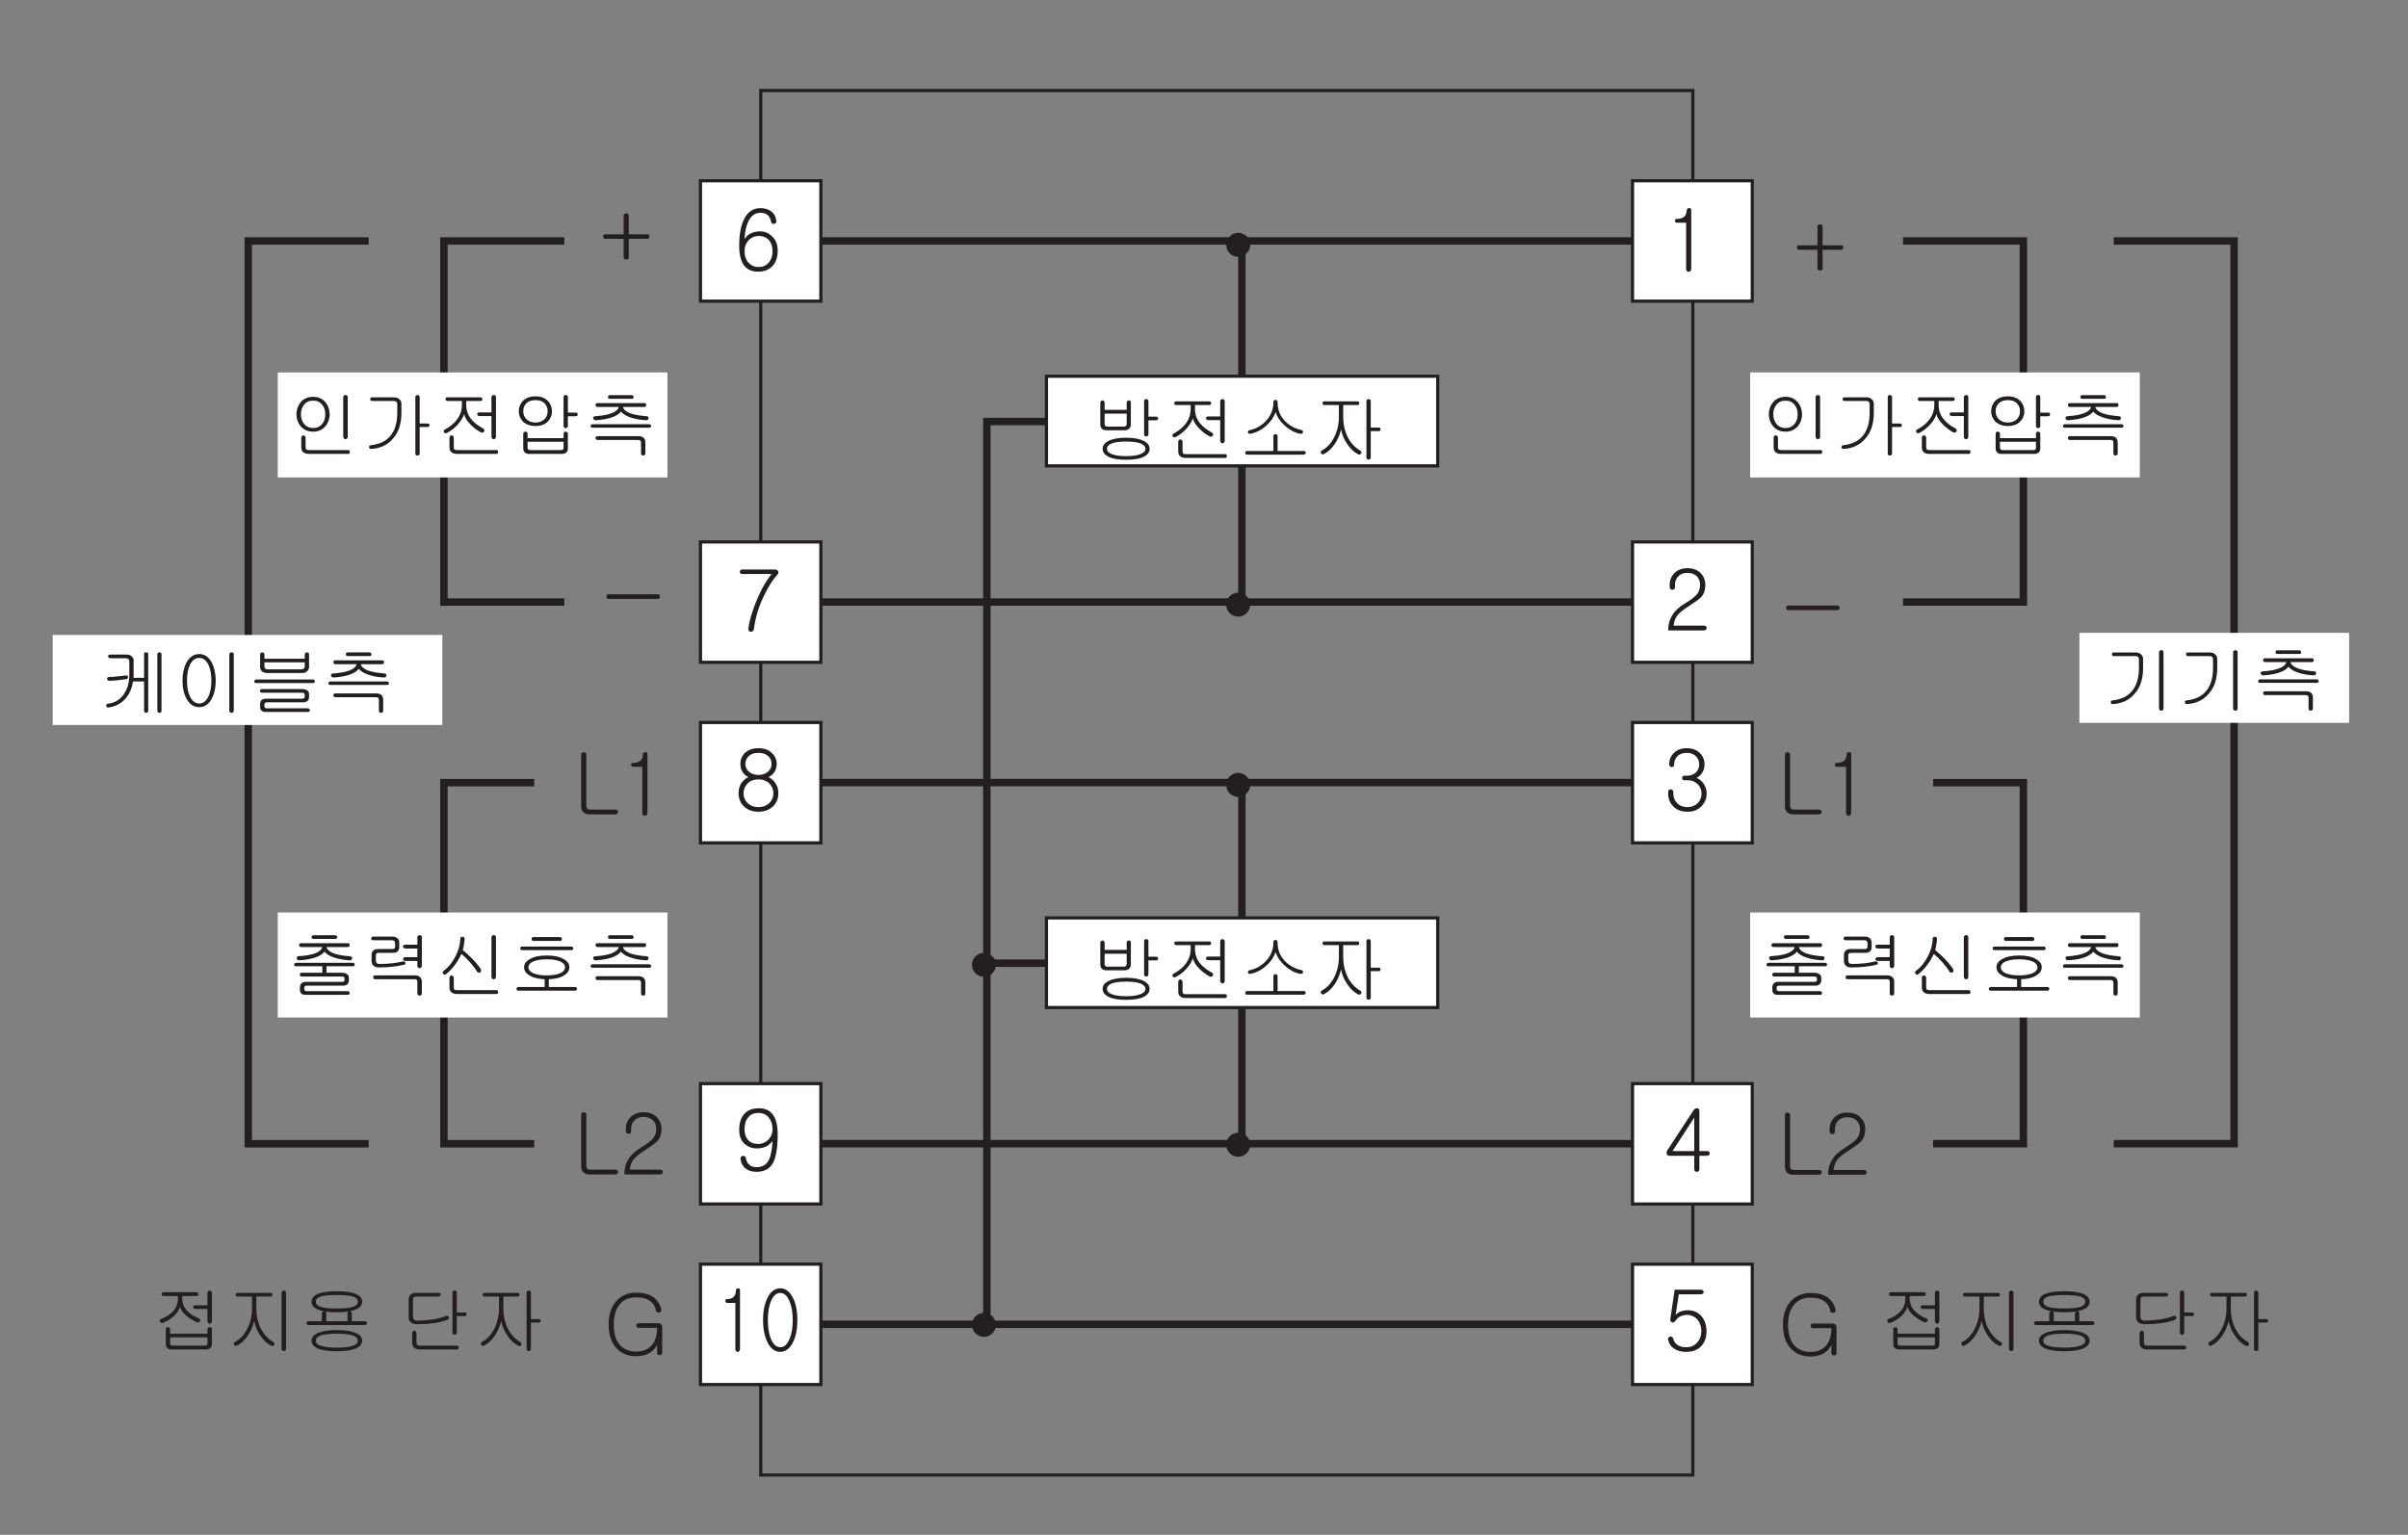 <?xml version="1.0" encoding="UTF-8"?>
<svg xmlns="http://www.w3.org/2000/svg" xmlns:xlink="http://www.w3.org/1999/xlink" width="226.77pt" height="144.57pt" viewBox="0 0 226.77 144.57" version="1.2">
<rect x="0" y="0" width="226.77" height="144.57" fill="#808080" stroke="none"/>
<defs>
<g>
<symbol overflow="visible" id="glyph0-0">
<path style="stroke:none;" d="M 1.578 -0.469 L 6.391 -0.469 L 6.391 -5.25 L 1.578 -5.25 Z M 6.766 -0.078 L 1.188 -0.078 L 1.188 -5.641 L 6.766 -5.641 Z M 6.766 -0.078 "/>
</symbol>
<symbol overflow="visible" id="glyph0-1">
<path style="stroke:none;" d="M 4 -5.031 C 4.156 -5.031 4.234 -4.969 4.234 -4.859 L 4.234 -3.062 L 6 -3.062 C 6.125 -3.062 6.188 -3 6.172 -2.859 C 6.172 -2.703 6.109 -2.641 5.984 -2.641 L 4.234 -2.641 L 4.234 -0.875 C 4.234 -0.75 4.156 -0.688 4 -0.688 C 3.828 -0.688 3.75 -0.75 3.75 -0.891 L 3.75 -2.641 L 1.984 -2.641 C 1.875 -2.641 1.828 -2.703 1.828 -2.859 C 1.828 -3 1.875 -3.062 1.984 -3.062 L 3.75 -3.062 L 3.75 -4.844 C 3.75 -4.953 3.828 -5.016 4 -5.031 Z M 4 -5.031 "/>
</symbol>
<symbol overflow="visible" id="glyph0-2">
<path style="stroke:none;" d="M 1.359 -0.703 C 1.609 -0.438 1.922 -0.297 2.312 -0.297 C 2.703 -0.297 3.016 -0.438 3.25 -0.703 C 3.5 -0.984 3.625 -1.344 3.625 -1.797 C 3.625 -2.203 3.516 -2.531 3.328 -2.781 C 3.094 -3.062 2.766 -3.219 2.328 -3.219 C 1.938 -3.219 1.625 -3.078 1.359 -2.812 C 1.109 -2.531 0.984 -2.203 0.984 -1.781 C 0.984 -1.344 1.109 -0.984 1.359 -0.703 Z M 3.469 -5.562 C 3.766 -5.359 3.922 -5.047 3.984 -4.625 C 4 -4.484 3.922 -4.406 3.766 -4.359 C 3.609 -4.344 3.516 -4.406 3.484 -4.562 C 3.438 -4.812 3.344 -5.016 3.203 -5.156 C 3.016 -5.328 2.781 -5.406 2.484 -5.406 C 1.969 -5.406 1.594 -5.125 1.328 -4.562 C 1.125 -4.125 1.016 -3.578 0.984 -2.922 C 1.109 -3.125 1.281 -3.297 1.484 -3.422 C 1.766 -3.578 2.094 -3.656 2.469 -3.656 C 2.859 -3.656 3.219 -3.516 3.531 -3.234 C 3.906 -2.906 4.109 -2.438 4.109 -1.844 C 4.109 -1.219 3.938 -0.719 3.609 -0.375 C 3.281 -0.031 2.828 0.141 2.25 0.141 C 1.75 0.141 1.359 -0.016 1.062 -0.297 C 0.672 -0.703 0.484 -1.391 0.484 -2.344 C 0.484 -3.375 0.641 -4.188 0.938 -4.797 C 1.281 -5.5 1.797 -5.844 2.484 -5.844 C 2.875 -5.844 3.203 -5.75 3.469 -5.562 Z M 3.469 -5.562 "/>
</symbol>
<symbol overflow="visible" id="glyph0-3">
<path style="stroke:none;" d="M 5.828 -2.859 C 5.828 -2.719 5.766 -2.641 5.641 -2.641 L 0.984 -2.641 C 0.859 -2.641 0.812 -2.719 0.812 -2.859 C 0.797 -3 0.859 -3.078 0.984 -3.078 L 5.641 -3.078 C 5.766 -3.078 5.828 -3 5.828 -2.859 Z M 5.828 -2.859 "/>
</symbol>
<symbol overflow="visible" id="glyph0-4">
<path style="stroke:none;" d="M 1.125 -4.656 C 1.109 -4.766 1.172 -4.828 1.297 -4.828 C 1.578 -4.828 1.797 -4.891 1.953 -5 C 2.125 -5.125 2.219 -5.359 2.234 -5.656 C 2.25 -5.781 2.312 -5.844 2.453 -5.844 C 2.594 -5.859 2.656 -5.797 2.656 -5.656 L 2.656 -0.141 C 2.656 -0.047 2.625 0.031 2.578 0.078 C 2.531 0.125 2.469 0.156 2.422 0.156 C 2.344 0.141 2.281 0.125 2.234 0.078 C 2.188 0.016 2.172 -0.062 2.172 -0.141 L 2.172 -4.469 L 1.312 -4.469 C 1.188 -4.469 1.125 -4.531 1.125 -4.656 Z M 1.125 -4.656 "/>
</symbol>
<symbol overflow="visible" id="glyph0-5">
<path style="stroke:none;" d="M 3.562 -5.359 C 3.844 -5.062 3.984 -4.703 3.984 -4.281 C 3.984 -3.812 3.859 -3.438 3.609 -3.141 C 3.438 -2.969 3.109 -2.703 2.594 -2.391 L 2.453 -2.281 C 1.891 -1.938 1.516 -1.625 1.312 -1.344 C 1.141 -1.109 1.031 -0.812 1 -0.438 L 3.875 -0.438 C 3.953 -0.438 4.016 -0.406 4.047 -0.359 C 4.094 -0.328 4.109 -0.266 4.109 -0.219 C 4.109 -0.156 4.094 -0.109 4.047 -0.062 C 4.016 -0.016 3.953 0.016 3.875 0.016 L 0.484 0.016 C 0.484 -0.562 0.625 -1.062 0.906 -1.469 C 1.141 -1.859 1.547 -2.219 2.094 -2.547 C 2.609 -2.859 2.953 -3.125 3.141 -3.328 C 3.375 -3.578 3.484 -3.906 3.484 -4.281 C 3.484 -4.594 3.391 -4.859 3.203 -5.062 C 2.969 -5.297 2.672 -5.406 2.297 -5.406 C 1.922 -5.406 1.641 -5.297 1.422 -5.062 C 1.219 -4.859 1.125 -4.594 1.125 -4.281 L 1.125 -4.062 C 1.125 -3.984 1.094 -3.922 1.047 -3.875 C 1 -3.828 0.938 -3.812 0.875 -3.812 C 0.812 -3.812 0.75 -3.828 0.703 -3.875 C 0.656 -3.922 0.625 -4 0.625 -4.094 L 0.625 -4.281 C 0.625 -4.719 0.766 -5.062 1.047 -5.359 C 1.359 -5.688 1.781 -5.844 2.297 -5.844 C 2.828 -5.844 3.25 -5.688 3.562 -5.359 Z M 3.562 -5.359 "/>
</symbol>
<symbol overflow="visible" id="glyph0-6">
<path style="stroke:none;" d="M 0.547 -5.5 C 0.547 -5.656 0.625 -5.719 0.766 -5.719 L 3.859 -5.719 C 4 -5.719 4.094 -5.672 4.156 -5.547 C 4.203 -5.453 4.188 -5.344 4.078 -5.234 C 3.688 -4.812 3.281 -4.203 2.891 -3.391 C 2.344 -2.328 2.016 -1.25 1.875 -0.156 C 1.859 -0.062 1.828 0.031 1.766 0.078 C 1.703 0.125 1.641 0.156 1.562 0.141 C 1.5 0.141 1.438 0.109 1.391 0.047 C 1.344 -0.016 1.328 -0.094 1.344 -0.188 C 1.438 -0.859 1.672 -1.672 2.047 -2.625 C 2.484 -3.719 2.984 -4.609 3.531 -5.297 L 0.766 -5.297 C 0.625 -5.297 0.547 -5.359 0.547 -5.5 Z M 0.547 -5.5 "/>
</symbol>
<symbol overflow="visible" id="glyph0-7">
<path style="stroke:none;" d="M 3.734 -3.516 C 3.594 -3.328 3.422 -3.203 3.234 -3.125 C 3.516 -3 3.734 -2.797 3.906 -2.531 C 4.094 -2.25 4.172 -1.938 4.172 -1.609 C 4.172 -1.125 4.016 -0.734 3.703 -0.391 C 3.344 -0.047 2.875 0.141 2.281 0.141 C 1.719 0.141 1.25 -0.047 0.891 -0.391 C 0.578 -0.734 0.422 -1.125 0.422 -1.609 C 0.422 -1.938 0.5 -2.25 0.656 -2.516 C 0.828 -2.766 1.047 -2.984 1.344 -3.125 C 1.141 -3.219 0.984 -3.344 0.859 -3.516 C 0.672 -3.75 0.594 -4.047 0.594 -4.375 C 0.594 -4.766 0.734 -5.109 1.016 -5.391 C 1.344 -5.703 1.766 -5.844 2.297 -5.844 C 2.828 -5.844 3.25 -5.703 3.562 -5.391 C 3.859 -5.109 4.016 -4.766 4.016 -4.359 C 4.016 -4.047 3.922 -3.75 3.734 -3.516 Z M 1.25 -2.5 C 1.016 -2.25 0.891 -1.953 0.891 -1.594 C 0.891 -1.25 1.016 -0.938 1.25 -0.703 C 1.5 -0.438 1.859 -0.297 2.297 -0.297 C 2.719 -0.297 3.078 -0.438 3.344 -0.703 C 3.578 -0.938 3.703 -1.25 3.703 -1.594 C 3.703 -1.953 3.578 -2.25 3.344 -2.5 C 3.078 -2.766 2.719 -2.906 2.297 -2.906 C 1.859 -2.906 1.5 -2.766 1.25 -2.5 Z M 1.375 -5.094 C 1.172 -4.891 1.062 -4.656 1.062 -4.375 C 1.062 -4.094 1.172 -3.844 1.375 -3.656 C 1.609 -3.438 1.906 -3.328 2.297 -3.328 C 2.672 -3.328 2.984 -3.438 3.219 -3.656 C 3.438 -3.844 3.531 -4.094 3.531 -4.375 C 3.531 -4.656 3.438 -4.891 3.219 -5.094 C 2.984 -5.312 2.672 -5.406 2.297 -5.406 C 1.906 -5.406 1.609 -5.312 1.375 -5.094 Z M 1.375 -5.094 "/>
</symbol>
<symbol overflow="visible" id="glyph0-8">
<path style="stroke:none;" d="M 3.484 -5.375 C 3.766 -5.078 3.906 -4.734 3.906 -4.312 C 3.906 -3.984 3.812 -3.688 3.625 -3.438 C 3.484 -3.266 3.328 -3.125 3.156 -3.047 C 3.391 -2.953 3.594 -2.797 3.766 -2.578 C 4 -2.281 4.109 -1.953 4.109 -1.562 C 4.109 -1.109 3.938 -0.719 3.641 -0.391 C 3.297 -0.031 2.859 0.141 2.297 0.141 C 1.719 0.141 1.266 -0.031 0.938 -0.391 C 0.625 -0.719 0.484 -1.109 0.484 -1.562 L 0.484 -1.734 C 0.484 -1.812 0.5 -1.875 0.547 -1.906 C 0.594 -1.953 0.656 -1.969 0.719 -1.969 C 0.781 -1.969 0.844 -1.953 0.891 -1.906 C 0.938 -1.875 0.969 -1.812 0.969 -1.734 L 0.969 -1.562 C 0.969 -1.234 1.078 -0.938 1.297 -0.703 C 1.531 -0.438 1.875 -0.297 2.297 -0.297 C 2.703 -0.297 3.047 -0.438 3.297 -0.703 C 3.516 -0.938 3.625 -1.234 3.625 -1.562 C 3.625 -1.906 3.516 -2.203 3.281 -2.438 C 3.031 -2.688 2.703 -2.828 2.281 -2.828 L 2.016 -2.828 C 1.859 -2.828 1.797 -2.891 1.797 -3.031 C 1.797 -3.172 1.859 -3.25 2.016 -3.25 L 2.234 -3.25 C 2.594 -3.25 2.891 -3.359 3.109 -3.578 C 3.312 -3.781 3.406 -4.031 3.406 -4.312 C 3.406 -4.609 3.312 -4.875 3.109 -5.078 C 2.891 -5.297 2.594 -5.406 2.234 -5.406 C 1.859 -5.406 1.547 -5.297 1.344 -5.078 C 1.141 -4.875 1.047 -4.625 1.047 -4.312 C 1.047 -4.234 1.031 -4.172 0.969 -4.125 C 0.938 -4.094 0.875 -4.062 0.828 -4.062 C 0.75 -4.062 0.688 -4.094 0.656 -4.125 C 0.609 -4.172 0.578 -4.234 0.578 -4.312 C 0.578 -4.734 0.719 -5.094 1 -5.375 C 1.297 -5.688 1.719 -5.844 2.234 -5.844 C 2.766 -5.844 3.172 -5.688 3.484 -5.375 Z M 3.484 -5.375 "/>
</symbol>
<symbol overflow="visible" id="glyph0-9">
<path style="stroke:none;" d="M 0.891 -1.812 L 2.938 -1.812 L 2.938 -4.969 Z M 3.219 -5.844 C 3.359 -5.844 3.422 -5.75 3.422 -5.594 L 3.422 -1.812 L 4.188 -1.812 C 4.25 -1.812 4.297 -1.781 4.344 -1.75 C 4.375 -1.703 4.406 -1.656 4.406 -1.594 C 4.406 -1.531 4.375 -1.484 4.328 -1.453 C 4.297 -1.406 4.234 -1.375 4.172 -1.375 L 3.422 -1.375 L 3.422 -0.094 C 3.422 -0.031 3.406 0.031 3.344 0.078 C 3.297 0.125 3.25 0.141 3.188 0.141 C 3.109 0.141 3.062 0.125 3.016 0.078 C 2.969 0.047 2.938 -0.031 2.938 -0.094 L 2.938 -1.375 L 0.594 -1.375 C 0.453 -1.375 0.375 -1.438 0.344 -1.562 C 0.312 -1.688 0.344 -1.812 0.438 -1.938 L 2.859 -5.641 C 2.938 -5.781 3.062 -5.859 3.219 -5.844 Z M 3.219 -5.844 "/>
</symbol>
<symbol overflow="visible" id="glyph0-10">
<path style="stroke:none;" d="M 3.281 -4.953 C 3.047 -5.266 2.703 -5.406 2.281 -5.406 C 1.891 -5.406 1.562 -5.281 1.344 -5 C 1.094 -4.719 0.984 -4.344 0.984 -3.859 C 0.984 -3.484 1.078 -3.156 1.266 -2.922 C 1.5 -2.625 1.828 -2.484 2.266 -2.484 C 2.641 -2.484 2.969 -2.625 3.234 -2.891 C 3.484 -3.156 3.625 -3.484 3.625 -3.875 C 3.625 -4.312 3.5 -4.672 3.281 -4.953 Z M 1.125 -0.141 C 0.828 -0.359 0.656 -0.672 0.609 -1.078 C 0.594 -1.234 0.656 -1.328 0.828 -1.359 C 0.984 -1.375 1.078 -1.312 1.109 -1.156 C 1.156 -0.906 1.25 -0.703 1.391 -0.562 C 1.562 -0.375 1.812 -0.297 2.125 -0.297 C 2.641 -0.297 3.031 -0.516 3.266 -0.953 C 3.453 -1.344 3.578 -1.938 3.625 -2.766 C 3.484 -2.578 3.312 -2.422 3.094 -2.281 C 2.828 -2.141 2.5 -2.062 2.141 -2.062 C 1.719 -2.062 1.359 -2.188 1.047 -2.438 C 0.672 -2.734 0.484 -3.203 0.484 -3.812 C 0.484 -4.484 0.656 -4.984 0.984 -5.344 C 1.312 -5.688 1.766 -5.844 2.344 -5.844 C 2.844 -5.844 3.234 -5.703 3.516 -5.406 C 3.906 -5.016 4.109 -4.328 4.109 -3.391 C 4.109 -2.125 3.953 -1.219 3.656 -0.672 C 3.344 -0.125 2.828 0.141 2.109 0.141 C 1.719 0.141 1.375 0.047 1.125 -0.141 Z M 1.125 -0.141 "/>
</symbol>
<symbol overflow="visible" id="glyph0-11">
<path style="stroke:none;" d="M 4.797 -5.359 C 5.125 -5.078 5.359 -4.719 5.453 -4.281 C 5.469 -4.203 5.453 -4.125 5.422 -4.078 C 5.375 -4.016 5.328 -3.984 5.25 -3.969 C 5.172 -3.969 5.125 -3.969 5.062 -4.016 C 5 -4.047 4.953 -4.109 4.953 -4.188 C 4.875 -4.594 4.656 -4.891 4.344 -5.109 C 4.031 -5.312 3.625 -5.406 3.109 -5.406 C 2.469 -5.406 1.938 -5.203 1.562 -4.766 C 1.172 -4.312 0.984 -3.672 0.984 -2.859 C 0.984 -2.016 1.172 -1.359 1.562 -0.922 C 1.938 -0.5 2.453 -0.297 3.109 -0.297 C 3.672 -0.297 4.109 -0.453 4.453 -0.781 C 4.859 -1.156 5.062 -1.75 5.062 -2.531 L 3.328 -2.531 C 3.188 -2.531 3.109 -2.609 3.109 -2.75 C 3.109 -2.906 3.188 -2.969 3.328 -2.969 L 5.203 -2.969 C 5.312 -2.969 5.391 -2.938 5.453 -2.859 C 5.516 -2.797 5.547 -2.703 5.547 -2.609 L 5.547 -0.203 C 5.547 -0.125 5.516 -0.062 5.469 -0.016 C 5.422 0.031 5.359 0.047 5.312 0.047 C 5.234 0.047 5.172 0.031 5.125 -0.016 C 5.078 -0.062 5.062 -0.125 5.062 -0.203 L 5.062 -0.953 C 4.891 -0.594 4.641 -0.328 4.312 -0.141 C 3.969 0.047 3.578 0.141 3.094 0.141 C 2.297 0.141 1.672 -0.125 1.203 -0.656 C 0.734 -1.188 0.5 -1.922 0.5 -2.859 C 0.5 -3.766 0.734 -4.484 1.203 -5.031 C 1.688 -5.578 2.312 -5.844 3.109 -5.844 C 3.812 -5.844 4.375 -5.688 4.797 -5.359 Z M 4.797 -5.359 "/>
</symbol>
<symbol overflow="visible" id="glyph0-12">
<path style="stroke:none;" d="M 3.75 -5.656 C 3.797 -5.625 3.828 -5.562 3.828 -5.5 C 3.828 -5.438 3.797 -5.391 3.766 -5.359 C 3.719 -5.312 3.656 -5.281 3.562 -5.281 L 1.484 -5.281 L 1.188 -3.359 C 1.344 -3.5 1.5 -3.609 1.688 -3.672 C 1.875 -3.734 2.109 -3.781 2.328 -3.781 C 2.891 -3.781 3.328 -3.578 3.656 -3.172 C 3.938 -2.812 4.094 -2.344 4.094 -1.812 C 4.094 -1.266 3.953 -0.812 3.656 -0.469 C 3.328 -0.062 2.828 0.141 2.172 0.141 C 1.734 0.141 1.359 0.047 1.047 -0.156 C 0.734 -0.359 0.547 -0.641 0.484 -0.984 C 0.453 -1.062 0.469 -1.125 0.5 -1.172 C 0.547 -1.234 0.594 -1.281 0.656 -1.297 C 0.719 -1.312 0.781 -1.297 0.844 -1.266 C 0.906 -1.234 0.938 -1.172 0.969 -1.094 C 1.016 -0.859 1.141 -0.672 1.359 -0.516 C 1.562 -0.359 1.844 -0.297 2.203 -0.297 C 2.625 -0.297 2.969 -0.453 3.234 -0.766 C 3.484 -1.047 3.609 -1.406 3.609 -1.812 C 3.609 -2.234 3.484 -2.594 3.266 -2.875 C 3 -3.172 2.672 -3.344 2.234 -3.344 C 2 -3.344 1.781 -3.281 1.562 -3.172 C 1.406 -3.078 1.281 -2.953 1.172 -2.797 C 1.062 -2.641 0.953 -2.594 0.828 -2.641 C 0.703 -2.703 0.656 -2.812 0.688 -2.969 L 1.094 -5.719 L 3.562 -5.719 C 3.656 -5.719 3.703 -5.703 3.75 -5.656 Z M 3.75 -5.656 "/>
</symbol>
<symbol overflow="visible" id="glyph0-13">
<path style="stroke:none;" d="M 0.828 -5.781 C 0.875 -5.828 0.922 -5.844 1 -5.844 C 1.047 -5.844 1.109 -5.828 1.156 -5.781 C 1.219 -5.734 1.234 -5.672 1.234 -5.594 L 1.234 -0.766 C 1.234 -0.672 1.266 -0.594 1.312 -0.547 C 1.375 -0.469 1.469 -0.438 1.578 -0.438 L 3.969 -0.438 C 4.047 -0.438 4.109 -0.406 4.156 -0.359 C 4.188 -0.328 4.219 -0.266 4.219 -0.219 C 4.219 -0.156 4.188 -0.109 4.156 -0.062 C 4.109 -0.016 4.047 0.016 3.969 0.016 L 1.484 0.016 C 1.25 0.016 1.062 -0.078 0.922 -0.219 C 0.812 -0.359 0.75 -0.531 0.75 -0.734 L 0.75 -5.594 C 0.75 -5.672 0.766 -5.734 0.828 -5.781 Z M 0.828 -5.781 "/>
</symbol>
<symbol overflow="visible" id="glyph1-0">
<path style="stroke:none;" d="M 1.391 -0.406 L 5.594 -0.406 L 5.594 -4.609 L 1.391 -4.609 Z M 5.938 -0.062 L 1.047 -0.062 L 1.047 -4.938 L 5.938 -4.938 Z M 5.938 -0.062 "/>
</symbol>
<symbol overflow="visible" id="glyph1-1">
<path style="stroke:none;" d="M 2.703 -3.031 C 2.719 -2.922 2.656 -2.859 2.547 -2.828 C 2.328 -2.797 2.094 -2.766 1.844 -2.734 C 1.516 -2.703 1.203 -2.672 0.938 -2.672 C 0.875 -2.672 0.828 -2.703 0.781 -2.734 C 0.75 -2.766 0.734 -2.812 0.734 -2.859 C 0.734 -2.906 0.75 -2.953 0.781 -2.969 C 0.828 -3.016 0.875 -3.031 0.938 -3.031 C 1.172 -3.031 1.453 -3.047 1.781 -3.094 C 2.031 -3.109 2.266 -3.141 2.5 -3.172 C 2.625 -3.203 2.688 -3.156 2.703 -3.031 Z M 5.797 0.297 C 5.766 0.328 5.719 0.344 5.672 0.344 C 5.609 0.344 5.562 0.328 5.531 0.297 C 5.484 0.25 5.469 0.203 5.469 0.141 L 5.469 -5.172 C 5.469 -5.219 5.484 -5.266 5.531 -5.312 C 5.562 -5.344 5.609 -5.359 5.672 -5.359 C 5.719 -5.359 5.766 -5.344 5.797 -5.312 C 5.844 -5.281 5.859 -5.234 5.859 -5.172 L 5.859 0.141 C 5.859 0.203 5.844 0.25 5.797 0.297 Z M 4.422 -5.359 C 4.547 -5.359 4.609 -5.297 4.609 -5.172 L 4.609 0.141 C 4.609 0.203 4.594 0.266 4.547 0.297 C 4.516 0.328 4.469 0.344 4.422 0.344 C 4.359 0.344 4.312 0.328 4.281 0.297 C 4.234 0.266 4.219 0.203 4.219 0.141 L 4.219 -2.609 L 3.172 -2.609 C 3.094 -2.031 2.891 -1.531 2.578 -1.125 C 2.156 -0.578 1.578 -0.25 0.875 -0.156 C 0.734 -0.141 0.656 -0.203 0.656 -0.312 C 0.641 -0.438 0.703 -0.5 0.844 -0.516 C 1.469 -0.594 1.953 -0.891 2.312 -1.406 C 2.656 -1.891 2.828 -2.516 2.828 -3.25 L 2.828 -4.484 C 2.828 -4.578 2.797 -4.656 2.75 -4.719 C 2.688 -4.766 2.594 -4.797 2.469 -4.797 L 1.047 -4.797 C 0.984 -4.797 0.922 -4.812 0.875 -4.859 C 0.844 -4.891 0.828 -4.938 0.828 -4.969 C 0.828 -5.016 0.844 -5.062 0.875 -5.094 C 0.922 -5.141 0.969 -5.141 1.031 -5.141 L 2.531 -5.141 C 2.734 -5.141 2.906 -5.094 3.031 -5 C 3.172 -4.875 3.234 -4.75 3.234 -4.578 L 3.234 -3.328 C 3.234 -3.203 3.234 -3.062 3.219 -2.953 L 4.219 -2.953 L 4.219 -5.172 C 4.219 -5.297 4.281 -5.359 4.422 -5.359 Z M 4.422 -5.359 "/>
</symbol>
<symbol overflow="visible" id="glyph1-2">
<path style="stroke:none;" d="M 3.594 -4.422 C 3.844 -3.953 3.984 -3.375 3.984 -2.688 C 3.984 -1.984 3.844 -1.406 3.594 -0.953 C 3.312 -0.438 2.922 -0.188 2.438 -0.188 C 1.938 -0.188 1.547 -0.438 1.25 -0.953 C 1 -1.406 0.859 -1.984 0.859 -2.688 C 0.859 -3.375 1 -3.953 1.25 -4.422 C 1.547 -4.938 1.938 -5.188 2.438 -5.188 C 2.922 -5.188 3.312 -4.938 3.594 -4.422 Z M 1.562 -4.188 C 1.375 -3.797 1.281 -3.297 1.281 -2.688 C 1.281 -2.078 1.375 -1.578 1.562 -1.188 C 1.781 -0.75 2.062 -0.531 2.438 -0.531 C 2.797 -0.531 3.078 -0.75 3.297 -1.188 C 3.484 -1.578 3.578 -2.078 3.578 -2.688 C 3.578 -3.297 3.484 -3.797 3.297 -4.188 C 3.078 -4.609 2.797 -4.828 2.438 -4.828 C 2.062 -4.828 1.781 -4.609 1.562 -4.188 Z M 5.609 0.297 C 5.578 0.328 5.531 0.344 5.484 0.344 C 5.422 0.344 5.375 0.328 5.344 0.297 C 5.297 0.25 5.266 0.203 5.266 0.141 L 5.266 -5.172 C 5.266 -5.234 5.297 -5.281 5.344 -5.312 C 5.375 -5.344 5.422 -5.359 5.484 -5.359 C 5.531 -5.359 5.578 -5.344 5.609 -5.312 C 5.672 -5.281 5.688 -5.234 5.688 -5.172 L 5.688 0.141 C 5.688 0.203 5.672 0.25 5.609 0.297 Z M 5.609 0.297 "/>
</symbol>
<symbol overflow="visible" id="glyph1-3">
<path style="stroke:none;" d="M 1.594 -4.406 L 1.594 -4.016 C 1.594 -3.922 1.625 -3.875 1.656 -3.828 C 1.703 -3.781 1.781 -3.75 1.875 -3.75 L 5.078 -3.75 C 5.188 -3.75 5.266 -3.781 5.312 -3.828 C 5.359 -3.859 5.391 -3.922 5.391 -4.016 L 5.391 -4.406 Z M 1.359 -3.562 C 1.25 -3.672 1.188 -3.812 1.188 -3.969 L 1.188 -5.141 C 1.188 -5.203 1.203 -5.25 1.25 -5.297 C 1.281 -5.328 1.328 -5.344 1.391 -5.344 C 1.453 -5.344 1.5 -5.328 1.531 -5.297 C 1.578 -5.25 1.594 -5.203 1.594 -5.141 L 1.594 -4.75 L 5.391 -4.75 L 5.391 -5.141 C 5.391 -5.203 5.406 -5.266 5.453 -5.297 C 5.484 -5.328 5.531 -5.344 5.594 -5.344 C 5.641 -5.344 5.688 -5.344 5.734 -5.297 C 5.781 -5.266 5.797 -5.219 5.797 -5.156 L 5.797 -3.984 C 5.797 -3.828 5.734 -3.688 5.625 -3.578 C 5.5 -3.469 5.359 -3.406 5.188 -3.406 L 1.828 -3.406 C 1.641 -3.406 1.484 -3.469 1.359 -3.562 Z M 6.344 -2.625 C 6.344 -2.516 6.281 -2.453 6.156 -2.453 L 0.812 -2.453 C 0.688 -2.453 0.641 -2.516 0.641 -2.625 C 0.656 -2.734 0.719 -2.797 0.844 -2.797 L 6.141 -2.797 C 6.266 -2.797 6.328 -2.734 6.344 -2.625 Z M 5.609 -1.781 C 5.734 -1.688 5.797 -1.578 5.797 -1.438 L 5.797 -1.109 C 5.797 -0.984 5.75 -0.859 5.656 -0.781 C 5.562 -0.688 5.438 -0.641 5.297 -0.641 L 1.844 -0.641 C 1.75 -0.641 1.688 -0.609 1.641 -0.578 C 1.609 -0.547 1.594 -0.5 1.594 -0.422 L 1.594 -0.266 C 1.594 -0.203 1.625 -0.141 1.656 -0.125 C 1.688 -0.094 1.75 -0.078 1.828 -0.078 L 5.672 -0.078 C 5.734 -0.078 5.781 -0.062 5.812 -0.031 C 5.859 0 5.859 0.047 5.875 0.094 C 5.875 0.141 5.859 0.188 5.828 0.219 C 5.797 0.25 5.75 0.266 5.688 0.266 L 1.672 0.266 C 1.516 0.266 1.406 0.234 1.312 0.141 C 1.234 0.062 1.188 -0.047 1.188 -0.203 L 1.188 -0.5 C 1.188 -0.641 1.234 -0.766 1.328 -0.859 C 1.422 -0.938 1.547 -0.984 1.719 -0.984 L 5.141 -0.984 C 5.219 -0.984 5.266 -1 5.312 -1.031 C 5.359 -1.047 5.391 -1.094 5.391 -1.156 L 5.391 -1.328 C 5.391 -1.406 5.359 -1.453 5.328 -1.5 C 5.281 -1.531 5.219 -1.547 5.125 -1.547 L 1.375 -1.547 C 1.25 -1.547 1.172 -1.594 1.172 -1.719 C 1.188 -1.844 1.25 -1.891 1.391 -1.891 L 5.172 -1.891 C 5.344 -1.891 5.484 -1.844 5.609 -1.781 Z M 5.609 -1.781 "/>
</symbol>
<symbol overflow="visible" id="glyph1-4">
<path style="stroke:none;" d="M 4.641 -5.297 C 4.672 -5.266 4.688 -5.219 4.688 -5.172 C 4.703 -5.125 4.688 -5.078 4.656 -5.047 C 4.625 -5.016 4.578 -5 4.531 -5 L 2.484 -5 C 2.344 -5 2.281 -5.047 2.281 -5.172 C 2.281 -5.281 2.344 -5.344 2.484 -5.344 L 4.5 -5.344 C 4.547 -5.344 4.609 -5.328 4.641 -5.297 Z M 5.875 -4.422 C 5.875 -4.297 5.812 -4.234 5.703 -4.234 L 3.688 -4.234 C 3.75 -3.984 3.984 -3.781 4.406 -3.625 C 4.781 -3.5 5.281 -3.406 5.938 -3.359 C 6.062 -3.344 6.125 -3.281 6.094 -3.156 C 6.078 -3.031 6 -2.969 5.859 -2.984 C 5.281 -3.016 4.781 -3.109 4.344 -3.266 C 3.953 -3.406 3.672 -3.578 3.5 -3.797 C 3.328 -3.578 3.047 -3.391 2.641 -3.25 C 2.219 -3.109 1.719 -3.016 1.141 -2.984 C 1.078 -2.969 1.016 -3 0.969 -3.031 C 0.922 -3.062 0.891 -3.109 0.891 -3.156 C 0.875 -3.219 0.875 -3.266 0.922 -3.297 C 0.953 -3.344 1 -3.359 1.078 -3.359 C 1.703 -3.406 2.203 -3.484 2.578 -3.625 C 3 -3.781 3.234 -3.984 3.297 -4.234 L 1.297 -4.234 C 1.172 -4.234 1.109 -4.297 1.109 -4.422 C 1.109 -4.547 1.172 -4.594 1.297 -4.594 L 5.703 -4.594 C 5.812 -4.594 5.875 -4.547 5.875 -4.422 Z M 6.281 -2.562 C 6.328 -2.531 6.344 -2.5 6.344 -2.438 C 6.344 -2.406 6.328 -2.359 6.297 -2.328 C 6.266 -2.297 6.219 -2.281 6.172 -2.281 L 0.828 -2.281 C 0.703 -2.281 0.641 -2.328 0.641 -2.438 C 0.656 -2.562 0.719 -2.609 0.844 -2.609 L 6.141 -2.609 C 6.203 -2.609 6.25 -2.594 6.281 -2.562 Z M 5.625 -1.344 C 5.734 -1.234 5.797 -1.094 5.797 -0.906 L 5.797 0.125 C 5.797 0.203 5.781 0.25 5.734 0.297 C 5.688 0.328 5.641 0.344 5.594 0.344 C 5.531 0.344 5.484 0.328 5.453 0.297 C 5.406 0.25 5.391 0.203 5.391 0.125 L 5.391 -0.891 C 5.391 -0.969 5.359 -1.031 5.328 -1.062 C 5.281 -1.109 5.203 -1.125 5.094 -1.125 L 1.297 -1.125 C 1.172 -1.125 1.109 -1.188 1.109 -1.312 C 1.109 -1.422 1.172 -1.484 1.297 -1.484 L 5.125 -1.484 C 5.344 -1.484 5.5 -1.438 5.625 -1.344 Z M 5.625 -1.344 "/>
</symbol>
<symbol overflow="visible" id="glyph1-5">
<path style="stroke:none;" d="M 3.562 -4.969 C 3.703 -4.859 3.766 -4.703 3.766 -4.5 L 3.766 -3.688 C 3.766 -2.641 3.5 -1.828 2.938 -1.219 C 2.438 -0.641 1.766 -0.328 0.922 -0.281 C 0.797 -0.266 0.719 -0.328 0.719 -0.453 C 0.719 -0.562 0.766 -0.625 0.891 -0.625 C 1.672 -0.719 2.281 -0.984 2.703 -1.484 C 3.156 -2 3.375 -2.75 3.375 -3.703 L 3.375 -4.5 C 3.375 -4.609 3.344 -4.672 3.297 -4.719 C 3.234 -4.766 3.156 -4.797 3.047 -4.797 L 1.016 -4.797 C 0.891 -4.797 0.828 -4.859 0.828 -4.969 C 0.828 -5.094 0.891 -5.141 1.016 -5.141 L 3.031 -5.141 C 3.266 -5.141 3.438 -5.094 3.562 -4.969 Z M 5.609 0.297 C 5.578 0.328 5.531 0.344 5.484 0.344 C 5.422 0.344 5.375 0.328 5.344 0.297 C 5.297 0.25 5.266 0.203 5.266 0.141 L 5.266 -5.172 C 5.266 -5.234 5.297 -5.281 5.344 -5.312 C 5.375 -5.344 5.422 -5.359 5.484 -5.359 C 5.531 -5.359 5.578 -5.344 5.609 -5.312 C 5.672 -5.281 5.688 -5.234 5.688 -5.172 L 5.688 0.141 C 5.688 0.203 5.672 0.25 5.609 0.297 Z M 5.609 0.297 "/>
</symbol>
<symbol overflow="visible" id="glyph1-6">
<path style="stroke:none;" d="M 1.359 -3.984 L 1.359 -3.031 C 1.359 -2.938 1.375 -2.875 1.422 -2.828 C 1.469 -2.781 1.531 -2.766 1.641 -2.766 L 3.109 -2.766 C 3.234 -2.766 3.312 -2.781 3.359 -2.828 C 3.422 -2.875 3.438 -2.938 3.438 -3.031 L 3.438 -3.984 Z M 3.5 -5.188 C 3.531 -5.219 3.578 -5.234 3.641 -5.234 C 3.688 -5.234 3.734 -5.219 3.766 -5.188 C 3.812 -5.156 3.828 -5.109 3.828 -5.047 L 3.828 -2.969 C 3.828 -2.797 3.781 -2.672 3.656 -2.562 C 3.547 -2.469 3.406 -2.422 3.234 -2.422 L 1.531 -2.422 C 1.359 -2.422 1.219 -2.469 1.109 -2.562 C 1 -2.656 0.953 -2.797 0.953 -2.969 L 0.953 -5.016 C 0.953 -5.078 0.969 -5.141 1.016 -5.172 C 1.047 -5.203 1.094 -5.234 1.156 -5.234 C 1.203 -5.234 1.25 -5.219 1.281 -5.188 C 1.328 -5.141 1.359 -5.078 1.359 -5.016 L 1.359 -4.344 L 3.438 -4.344 L 3.438 -5.047 C 3.438 -5.109 3.469 -5.156 3.5 -5.188 Z M 6.219 -3.703 C 6.266 -3.703 6.328 -3.688 6.344 -3.656 C 6.391 -3.625 6.391 -3.578 6.406 -3.531 C 6.406 -3.5 6.391 -3.453 6.359 -3.422 C 6.328 -3.375 6.297 -3.359 6.25 -3.359 L 5.484 -3.359 L 5.484 -2.031 C 5.484 -1.969 5.469 -1.922 5.406 -1.891 C 5.375 -1.844 5.328 -1.844 5.281 -1.844 C 5.219 -1.844 5.172 -1.844 5.141 -1.891 C 5.094 -1.922 5.078 -1.984 5.078 -2.047 L 5.078 -5.172 C 5.078 -5.297 5.141 -5.359 5.281 -5.359 C 5.406 -5.359 5.484 -5.297 5.484 -5.188 L 5.484 -3.703 Z M 5.078 -1.406 C 5.422 -1.219 5.594 -0.984 5.594 -0.672 C 5.594 -0.375 5.422 -0.125 5.078 0.062 C 4.672 0.266 4.125 0.359 3.391 0.359 C 2.656 0.359 2.094 0.266 1.703 0.062 C 1.344 -0.125 1.172 -0.375 1.172 -0.672 C 1.172 -0.984 1.344 -1.219 1.703 -1.406 C 2.094 -1.609 2.656 -1.719 3.391 -1.719 C 4.125 -1.719 4.672 -1.609 5.078 -1.406 Z M 2 -1.172 C 1.719 -1.047 1.578 -0.875 1.578 -0.672 C 1.578 -0.469 1.719 -0.297 2 -0.188 C 2.328 -0.047 2.781 0.016 3.391 0.016 C 3.984 0.016 4.453 -0.047 4.766 -0.188 C 5.047 -0.297 5.203 -0.469 5.203 -0.672 C 5.203 -0.875 5.047 -1.047 4.766 -1.172 C 4.453 -1.297 3.984 -1.359 3.391 -1.359 C 2.781 -1.359 2.312 -1.297 2 -1.172 Z M 2 -1.172 "/>
</symbol>
<symbol overflow="visible" id="glyph1-7">
<path style="stroke:none;" d="M 4.406 -4.969 C 4.406 -4.859 4.344 -4.797 4.234 -4.797 L 2.891 -4.797 L 2.891 -4.438 C 2.891 -3.922 3.047 -3.453 3.391 -3.047 C 3.656 -2.734 4.016 -2.453 4.484 -2.203 C 4.547 -2.172 4.578 -2.125 4.594 -2.062 C 4.609 -2.016 4.609 -1.969 4.578 -1.922 C 4.547 -1.875 4.5 -1.844 4.453 -1.828 C 4.391 -1.797 4.328 -1.812 4.266 -1.844 C 3.891 -2.047 3.547 -2.312 3.266 -2.609 C 2.953 -2.938 2.766 -3.234 2.688 -3.547 C 2.578 -3.219 2.375 -2.891 2.078 -2.562 C 1.781 -2.234 1.453 -1.984 1.062 -1.781 C 1 -1.75 0.953 -1.75 0.891 -1.766 C 0.859 -1.781 0.812 -1.812 0.797 -1.859 C 0.766 -1.906 0.75 -1.953 0.766 -1.984 C 0.781 -2.047 0.812 -2.078 0.875 -2.109 C 1.344 -2.359 1.719 -2.656 1.984 -3 C 2.312 -3.422 2.484 -3.891 2.484 -4.422 L 2.484 -4.797 L 1.125 -4.797 C 1 -4.797 0.938 -4.859 0.938 -4.969 C 0.938 -5.094 1 -5.141 1.141 -5.141 L 4.234 -5.141 C 4.344 -5.141 4.406 -5.094 4.406 -4.969 Z M 5.609 -1.25 C 5.578 -1.219 5.531 -1.188 5.484 -1.188 C 5.422 -1.188 5.375 -1.219 5.344 -1.25 C 5.297 -1.297 5.266 -1.344 5.266 -1.406 L 5.266 -3.375 L 4.156 -3.375 C 4.078 -3.375 4.031 -3.391 3.984 -3.422 C 3.953 -3.453 3.938 -3.5 3.922 -3.547 C 3.922 -3.594 3.938 -3.641 3.969 -3.672 C 4 -3.703 4.047 -3.719 4.109 -3.719 L 5.266 -3.719 L 5.266 -5.172 C 5.266 -5.219 5.297 -5.266 5.344 -5.312 C 5.375 -5.344 5.422 -5.359 5.484 -5.359 C 5.531 -5.359 5.578 -5.344 5.609 -5.312 C 5.672 -5.281 5.688 -5.234 5.688 -5.172 L 5.688 -1.406 C 5.688 -1.344 5.672 -1.297 5.609 -1.25 Z M 1.719 -0.484 C 1.719 -0.359 1.734 -0.266 1.781 -0.234 C 1.828 -0.188 1.922 -0.172 2.047 -0.172 L 5.734 -0.172 C 5.844 -0.172 5.891 -0.109 5.891 0 C 5.891 0.125 5.844 0.188 5.734 0.188 L 1.984 0.188 C 1.781 0.188 1.609 0.125 1.5 0.031 C 1.375 -0.062 1.312 -0.219 1.312 -0.422 L 1.312 -1.328 C 1.312 -1.406 1.328 -1.453 1.375 -1.5 C 1.406 -1.531 1.453 -1.562 1.516 -1.562 C 1.562 -1.562 1.609 -1.531 1.641 -1.5 C 1.703 -1.453 1.719 -1.406 1.719 -1.328 Z M 1.719 -0.484 "/>
</symbol>
<symbol overflow="visible" id="glyph1-8">
<path style="stroke:none;" d="M 3.359 -5.234 C 3.391 -5.266 3.438 -5.281 3.5 -5.281 C 3.547 -5.281 3.594 -5.266 3.625 -5.234 C 3.672 -5.188 3.688 -5.125 3.688 -5.062 C 3.688 -4.344 3.922 -3.766 4.391 -3.281 C 4.812 -2.859 5.312 -2.578 5.906 -2.453 C 5.969 -2.438 6.016 -2.422 6.062 -2.375 C 6.094 -2.328 6.094 -2.281 6.078 -2.234 C 6.078 -2.172 6.047 -2.141 6 -2.109 C 5.938 -2.094 5.875 -2.078 5.797 -2.094 C 5.266 -2.203 4.797 -2.469 4.344 -2.875 C 3.922 -3.266 3.641 -3.688 3.5 -4.141 C 3.359 -3.688 3.078 -3.266 2.641 -2.875 C 2.188 -2.453 1.688 -2.203 1.141 -2.094 C 1.062 -2.078 1.016 -2.094 0.969 -2.109 C 0.922 -2.141 0.906 -2.172 0.891 -2.234 C 0.891 -2.281 0.906 -2.312 0.938 -2.359 C 0.969 -2.406 1.016 -2.438 1.094 -2.438 C 1.656 -2.562 2.141 -2.828 2.562 -3.266 C 3.047 -3.766 3.297 -4.359 3.297 -5.078 C 3.297 -5.141 3.312 -5.188 3.359 -5.234 Z M 3.359 -2.016 C 3.391 -2.047 3.438 -2.062 3.5 -2.062 C 3.547 -2.062 3.594 -2.047 3.625 -2 C 3.672 -1.969 3.688 -1.922 3.688 -1.859 L 3.688 -0.469 L 6.141 -0.469 C 6.203 -0.469 6.25 -0.469 6.281 -0.422 C 6.328 -0.391 6.344 -0.344 6.344 -0.297 C 6.344 -0.266 6.328 -0.219 6.281 -0.188 C 6.25 -0.141 6.203 -0.125 6.141 -0.125 L 0.797 -0.125 C 0.734 -0.125 0.703 -0.141 0.672 -0.188 C 0.656 -0.219 0.641 -0.266 0.641 -0.297 C 0.656 -0.344 0.656 -0.391 0.703 -0.422 C 0.734 -0.469 0.781 -0.469 0.844 -0.469 L 3.297 -0.469 L 3.297 -1.891 C 3.297 -1.938 3.312 -1.984 3.359 -2.016 Z M 3.359 -2.016 "/>
</symbol>
<symbol overflow="visible" id="glyph1-9">
<path style="stroke:none;" d="M 4.406 -4.969 C 4.406 -4.859 4.344 -4.797 4.234 -4.797 L 2.891 -4.797 L 2.891 -3.688 C 2.891 -2.984 3.031 -2.344 3.328 -1.75 C 3.625 -1.188 4.016 -0.781 4.484 -0.516 C 4.547 -0.484 4.578 -0.438 4.594 -0.391 C 4.609 -0.328 4.609 -0.281 4.578 -0.234 C 4.547 -0.188 4.516 -0.156 4.469 -0.141 C 4.406 -0.125 4.344 -0.125 4.266 -0.172 C 3.906 -0.359 3.562 -0.688 3.266 -1.125 C 2.953 -1.578 2.766 -2.047 2.688 -2.5 C 2.578 -2.031 2.391 -1.578 2.094 -1.125 C 1.781 -0.672 1.453 -0.359 1.062 -0.172 C 1 -0.141 0.953 -0.141 0.906 -0.156 C 0.859 -0.188 0.828 -0.203 0.797 -0.266 C 0.781 -0.312 0.766 -0.359 0.781 -0.406 C 0.797 -0.469 0.844 -0.5 0.891 -0.531 C 1.359 -0.766 1.734 -1.172 2.031 -1.75 C 2.328 -2.328 2.484 -2.969 2.484 -3.688 L 2.484 -4.797 L 1.125 -4.797 C 1 -4.797 0.938 -4.859 0.938 -4.969 C 0.938 -5.094 1 -5.141 1.141 -5.141 L 4.234 -5.141 C 4.344 -5.141 4.406 -5.094 4.406 -4.969 Z M 6.25 -2.672 C 6.344 -2.672 6.406 -2.625 6.406 -2.5 C 6.406 -2.391 6.344 -2.344 6.25 -2.344 L 5.484 -2.344 L 5.484 0.141 C 5.484 0.203 5.469 0.266 5.406 0.297 C 5.375 0.328 5.328 0.344 5.281 0.344 C 5.219 0.344 5.172 0.328 5.141 0.297 C 5.094 0.266 5.078 0.203 5.078 0.141 L 5.078 -5.172 C 5.078 -5.234 5.094 -5.281 5.141 -5.312 C 5.172 -5.344 5.219 -5.359 5.281 -5.359 C 5.328 -5.359 5.375 -5.344 5.406 -5.312 C 5.469 -5.281 5.484 -5.234 5.484 -5.172 L 5.484 -2.672 Z M 6.25 -2.672 "/>
</symbol>
<symbol overflow="visible" id="glyph1-10">
<path style="stroke:none;" d="M 4.641 -5.297 C 4.672 -5.266 4.688 -5.219 4.688 -5.172 C 4.703 -5.125 4.688 -5.078 4.656 -5.047 C 4.625 -5.016 4.578 -5 4.531 -5 L 2.484 -5 C 2.344 -5 2.281 -5.047 2.281 -5.172 C 2.281 -5.281 2.344 -5.344 2.484 -5.344 L 4.5 -5.344 C 4.547 -5.344 4.609 -5.328 4.641 -5.297 Z M 5.875 -4.422 C 5.875 -4.297 5.812 -4.234 5.703 -4.234 L 3.688 -4.234 C 3.75 -3.984 3.984 -3.781 4.406 -3.625 C 4.781 -3.5 5.281 -3.406 5.938 -3.359 C 6.062 -3.344 6.125 -3.281 6.094 -3.156 C 6.078 -3.031 6 -2.969 5.859 -2.984 C 5.281 -3.016 4.781 -3.109 4.344 -3.266 C 3.953 -3.406 3.672 -3.578 3.5 -3.797 C 3.328 -3.578 3.047 -3.391 2.641 -3.25 C 2.219 -3.109 1.719 -3.016 1.141 -2.984 C 1.078 -2.969 1.016 -3 0.969 -3.031 C 0.922 -3.062 0.891 -3.109 0.891 -3.156 C 0.875 -3.219 0.875 -3.266 0.922 -3.297 C 0.953 -3.359 1 -3.375 1.078 -3.375 C 1.703 -3.406 2.203 -3.5 2.578 -3.625 C 3 -3.781 3.234 -3.984 3.297 -4.234 L 1.297 -4.234 C 1.172 -4.234 1.109 -4.297 1.109 -4.422 C 1.109 -4.547 1.172 -4.594 1.297 -4.594 L 5.703 -4.594 C 5.812 -4.594 5.875 -4.547 5.875 -4.422 Z M 5.609 -1.688 C 5.734 -1.609 5.797 -1.5 5.797 -1.359 L 5.797 -1.062 C 5.797 -0.938 5.75 -0.828 5.656 -0.734 C 5.562 -0.656 5.438 -0.594 5.297 -0.594 L 1.844 -0.594 C 1.75 -0.594 1.688 -0.578 1.641 -0.547 C 1.609 -0.516 1.594 -0.453 1.594 -0.391 L 1.594 -0.266 C 1.594 -0.203 1.625 -0.141 1.656 -0.125 C 1.688 -0.094 1.75 -0.078 1.828 -0.078 L 5.672 -0.078 C 5.734 -0.078 5.781 -0.062 5.812 -0.031 C 5.859 0 5.859 0.047 5.875 0.094 C 5.875 0.141 5.859 0.188 5.828 0.219 C 5.797 0.25 5.75 0.266 5.688 0.266 L 1.672 0.266 C 1.516 0.266 1.406 0.234 1.312 0.141 C 1.234 0.062 1.188 -0.047 1.188 -0.188 L 1.188 -0.453 C 1.188 -0.594 1.234 -0.719 1.328 -0.812 C 1.422 -0.906 1.547 -0.953 1.719 -0.953 L 5.141 -0.953 C 5.219 -0.953 5.266 -0.969 5.312 -0.984 C 5.359 -1.016 5.391 -1.047 5.391 -1.109 L 5.391 -1.25 C 5.391 -1.328 5.359 -1.391 5.328 -1.406 C 5.281 -1.453 5.219 -1.453 5.125 -1.453 L 1.375 -1.453 C 1.25 -1.453 1.172 -1.516 1.172 -1.641 C 1.188 -1.75 1.25 -1.812 1.391 -1.812 L 3.297 -1.812 L 3.297 -2.422 L 0.812 -2.422 C 0.688 -2.422 0.641 -2.469 0.641 -2.578 C 0.656 -2.703 0.719 -2.75 0.844 -2.75 L 6.156 -2.75 C 6.281 -2.75 6.328 -2.703 6.344 -2.578 C 6.344 -2.469 6.281 -2.422 6.172 -2.422 L 3.688 -2.422 L 3.688 -1.812 L 5.172 -1.812 C 5.344 -1.812 5.484 -1.766 5.609 -1.688 Z M 5.609 -1.688 "/>
</symbol>
<symbol overflow="visible" id="glyph1-11">
<path style="stroke:none;" d="M 3.391 -5.062 C 3.5 -4.953 3.562 -4.828 3.562 -4.656 L 3.562 -4.219 C 3.562 -4.062 3.516 -3.938 3.422 -3.844 C 3.328 -3.734 3.172 -3.688 2.984 -3.688 L 1.656 -3.688 C 1.547 -3.688 1.469 -3.672 1.422 -3.625 C 1.375 -3.578 1.359 -3.5 1.359 -3.406 L 1.359 -2.969 C 1.359 -2.859 1.391 -2.781 1.438 -2.734 C 1.484 -2.672 1.562 -2.641 1.672 -2.641 C 2.125 -2.641 2.547 -2.656 2.922 -2.703 C 3.25 -2.75 3.578 -2.797 3.906 -2.875 C 3.953 -2.906 4.016 -2.891 4.062 -2.859 C 4.094 -2.844 4.125 -2.812 4.141 -2.766 C 4.156 -2.719 4.156 -2.688 4.125 -2.641 C 4.109 -2.609 4.062 -2.578 4.016 -2.562 C 3.609 -2.469 3.219 -2.406 2.859 -2.375 C 2.516 -2.328 2.094 -2.312 1.609 -2.312 C 1.391 -2.312 1.234 -2.375 1.109 -2.5 C 1 -2.625 0.953 -2.766 0.953 -2.969 L 0.953 -3.5 C 0.953 -3.641 1 -3.781 1.094 -3.891 C 1.219 -3.984 1.359 -4.047 1.547 -4.047 L 2.891 -4.047 C 2.984 -4.047 3.062 -4.062 3.094 -4.094 C 3.156 -4.141 3.172 -4.203 3.172 -4.297 L 3.172 -4.594 C 3.172 -4.688 3.141 -4.766 3.094 -4.812 C 3.031 -4.844 2.969 -4.875 2.875 -4.875 L 1.125 -4.875 C 0.984 -4.875 0.906 -4.922 0.922 -5.047 C 0.922 -5.156 0.984 -5.219 1.125 -5.219 L 2.906 -5.219 C 3.109 -5.219 3.266 -5.172 3.391 -5.062 Z M 5.609 -2.297 C 5.578 -2.266 5.531 -2.234 5.484 -2.234 C 5.422 -2.234 5.375 -2.266 5.344 -2.297 C 5.297 -2.344 5.266 -2.391 5.266 -2.453 L 5.266 -2.922 L 4.141 -2.922 C 4.062 -2.922 4.016 -2.938 3.969 -2.984 C 3.938 -3.016 3.922 -3.047 3.922 -3.094 C 3.922 -3.156 3.938 -3.188 3.969 -3.219 C 4.016 -3.25 4.062 -3.281 4.125 -3.281 L 5.266 -3.281 L 5.266 -4.094 L 4.156 -4.094 C 4.078 -4.094 4.016 -4.125 3.969 -4.156 C 3.938 -4.188 3.922 -4.234 3.906 -4.281 C 3.906 -4.328 3.922 -4.375 3.953 -4.406 C 4 -4.438 4.047 -4.453 4.109 -4.453 L 5.266 -4.453 L 5.266 -5.172 C 5.266 -5.219 5.297 -5.266 5.344 -5.312 C 5.375 -5.344 5.422 -5.359 5.484 -5.359 C 5.531 -5.359 5.578 -5.344 5.609 -5.312 C 5.672 -5.281 5.688 -5.234 5.688 -5.172 L 5.688 -2.453 C 5.688 -2.391 5.672 -2.344 5.609 -2.297 Z M 5.516 -1.406 C 5.625 -1.297 5.688 -1.156 5.688 -0.984 L 5.688 0.141 C 5.688 0.203 5.672 0.266 5.609 0.297 C 5.578 0.328 5.531 0.344 5.484 0.344 C 5.422 0.344 5.375 0.328 5.344 0.297 C 5.297 0.266 5.266 0.203 5.266 0.141 L 5.266 -0.969 C 5.266 -1.047 5.25 -1.109 5.203 -1.141 C 5.172 -1.188 5.094 -1.203 5 -1.203 L 1.297 -1.203 C 1.172 -1.203 1.109 -1.266 1.109 -1.391 C 1.109 -1.516 1.172 -1.562 1.297 -1.562 L 5.031 -1.562 C 5.234 -1.562 5.406 -1.516 5.516 -1.406 Z M 5.516 -1.406 "/>
</symbol>
<symbol overflow="visible" id="glyph1-12">
<path style="stroke:none;" d="M 2.391 -5.156 C 2.438 -5.188 2.484 -5.203 2.531 -5.203 C 2.578 -5.203 2.641 -5.188 2.672 -5.156 C 2.719 -5.125 2.734 -5.062 2.734 -5 C 2.734 -4.844 2.719 -4.656 2.672 -4.453 C 2.641 -4.25 2.609 -4.078 2.562 -3.953 C 2.875 -3.688 3.172 -3.422 3.453 -3.141 C 3.781 -2.797 4.047 -2.484 4.25 -2.172 C 4.281 -2.109 4.297 -2.047 4.281 -1.984 C 4.281 -1.922 4.25 -1.875 4.203 -1.844 C 4.156 -1.812 4.109 -1.812 4.047 -1.812 C 4 -1.828 3.953 -1.875 3.906 -1.922 C 3.719 -2.234 3.484 -2.531 3.219 -2.828 C 2.969 -3.109 2.703 -3.359 2.438 -3.578 C 2.266 -3.219 2.078 -2.891 1.859 -2.609 C 1.609 -2.25 1.312 -1.938 0.984 -1.672 C 0.938 -1.641 0.891 -1.625 0.828 -1.641 C 0.781 -1.641 0.734 -1.672 0.719 -1.719 C 0.672 -1.75 0.656 -1.797 0.672 -1.844 C 0.672 -1.906 0.719 -1.953 0.766 -2 C 1.25 -2.359 1.625 -2.844 1.922 -3.438 C 2.188 -4 2.328 -4.516 2.328 -5 C 2.328 -5.062 2.359 -5.125 2.391 -5.156 Z M 5.609 -1.25 C 5.578 -1.219 5.531 -1.188 5.484 -1.188 C 5.422 -1.188 5.375 -1.219 5.344 -1.25 C 5.297 -1.297 5.266 -1.344 5.266 -1.406 L 5.266 -5.172 C 5.266 -5.219 5.297 -5.266 5.344 -5.312 C 5.375 -5.344 5.422 -5.359 5.484 -5.359 C 5.531 -5.359 5.578 -5.344 5.609 -5.312 C 5.672 -5.281 5.688 -5.234 5.688 -5.172 L 5.688 -1.406 C 5.688 -1.344 5.672 -1.297 5.609 -1.25 Z M 1.719 -0.484 C 1.719 -0.359 1.734 -0.266 1.781 -0.234 C 1.828 -0.188 1.922 -0.172 2.047 -0.172 L 5.734 -0.172 C 5.844 -0.172 5.891 -0.109 5.891 0 C 5.891 0.125 5.844 0.188 5.734 0.188 L 1.984 0.188 C 1.781 0.188 1.609 0.125 1.5 0.031 C 1.375 -0.062 1.312 -0.219 1.312 -0.422 L 1.312 -1.328 C 1.312 -1.406 1.328 -1.453 1.375 -1.5 C 1.406 -1.531 1.453 -1.562 1.516 -1.562 C 1.562 -1.562 1.609 -1.531 1.641 -1.5 C 1.703 -1.453 1.719 -1.406 1.719 -1.328 Z M 1.719 -0.484 "/>
</symbol>
<symbol overflow="visible" id="glyph1-13">
<path style="stroke:none;" d="M 5.984 -4.109 C 5.984 -3.984 5.938 -3.938 5.812 -3.938 L 1.188 -3.938 C 1.062 -3.938 1 -3.984 1 -4.109 C 1 -4.219 1.062 -4.281 1.188 -4.281 L 5.797 -4.281 C 5.922 -4.281 5.969 -4.219 5.984 -4.109 Z M 4.922 -5 C 4.922 -4.875 4.875 -4.812 4.766 -4.812 L 2.25 -4.812 C 2.125 -4.812 2.062 -4.875 2.062 -5 C 2.062 -5.125 2.125 -5.172 2.25 -5.172 L 4.734 -5.172 C 4.859 -5.172 4.906 -5.125 4.922 -5 Z M 2.188 -2.859 C 1.906 -2.719 1.766 -2.547 1.766 -2.328 C 1.766 -2.109 1.906 -1.922 2.188 -1.781 C 2.5 -1.641 2.938 -1.562 3.5 -1.562 C 4.047 -1.562 4.484 -1.641 4.797 -1.781 C 5.078 -1.922 5.219 -2.109 5.219 -2.328 C 5.219 -2.547 5.078 -2.719 4.797 -2.859 C 4.484 -3 4.047 -3.078 3.5 -3.078 C 2.938 -3.078 2.5 -3 2.188 -2.859 Z M 6.141 -0.469 C 6.203 -0.469 6.25 -0.469 6.281 -0.422 C 6.328 -0.391 6.344 -0.344 6.344 -0.297 C 6.344 -0.266 6.328 -0.219 6.297 -0.188 C 6.266 -0.141 6.219 -0.125 6.156 -0.125 L 0.828 -0.125 C 0.703 -0.125 0.641 -0.188 0.641 -0.297 C 0.656 -0.422 0.719 -0.469 0.844 -0.469 L 3.297 -0.469 L 3.297 -1.203 C 2.703 -1.234 2.234 -1.328 1.891 -1.547 C 1.531 -1.75 1.359 -2.016 1.359 -2.328 C 1.359 -2.641 1.531 -2.891 1.891 -3.094 C 2.281 -3.328 2.812 -3.438 3.5 -3.438 C 4.156 -3.438 4.703 -3.328 5.094 -3.094 C 5.453 -2.891 5.625 -2.641 5.625 -2.328 C 5.625 -2.016 5.453 -1.75 5.094 -1.547 C 4.75 -1.328 4.281 -1.219 3.688 -1.203 L 3.688 -0.469 Z M 6.141 -0.469 "/>
</symbol>
<symbol overflow="visible" id="glyph1-14">
<path style="stroke:none;" d="M 3.594 -4.672 C 3.844 -4.359 3.984 -3.984 3.984 -3.547 C 3.984 -3.094 3.844 -2.719 3.594 -2.422 C 3.297 -2.078 2.922 -1.906 2.438 -1.906 C 1.938 -1.906 1.547 -2.078 1.25 -2.422 C 1 -2.734 0.859 -3.094 0.859 -3.547 C 0.859 -3.984 1 -4.359 1.25 -4.672 C 1.547 -5.016 1.938 -5.188 2.438 -5.188 C 2.922 -5.188 3.297 -5.016 3.594 -4.672 Z M 1.562 -4.422 C 1.375 -4.203 1.281 -3.891 1.281 -3.547 C 1.281 -3.188 1.375 -2.891 1.562 -2.656 C 1.766 -2.391 2.062 -2.25 2.438 -2.25 C 2.797 -2.25 3.094 -2.391 3.297 -2.656 C 3.484 -2.891 3.578 -3.188 3.578 -3.547 C 3.578 -3.891 3.484 -4.203 3.297 -4.422 C 3.094 -4.703 2.797 -4.828 2.438 -4.828 C 2.062 -4.828 1.766 -4.703 1.562 -4.422 Z M 5.609 -1.25 C 5.578 -1.219 5.531 -1.188 5.484 -1.188 C 5.422 -1.188 5.375 -1.219 5.344 -1.25 C 5.297 -1.297 5.266 -1.344 5.266 -1.406 L 5.266 -5.172 C 5.266 -5.219 5.297 -5.266 5.344 -5.312 C 5.375 -5.344 5.422 -5.359 5.484 -5.359 C 5.531 -5.359 5.578 -5.344 5.609 -5.312 C 5.672 -5.281 5.688 -5.234 5.688 -5.172 L 5.688 -1.406 C 5.688 -1.344 5.672 -1.297 5.609 -1.25 Z M 1.719 -0.484 C 1.719 -0.359 1.734 -0.266 1.781 -0.234 C 1.828 -0.188 1.922 -0.172 2.047 -0.172 L 5.734 -0.172 C 5.844 -0.172 5.891 -0.109 5.891 0 C 5.891 0.125 5.844 0.188 5.734 0.188 L 1.984 0.188 C 1.781 0.188 1.609 0.125 1.5 0.031 C 1.375 -0.062 1.312 -0.219 1.312 -0.422 L 1.312 -1.328 C 1.312 -1.406 1.328 -1.453 1.375 -1.5 C 1.406 -1.531 1.453 -1.562 1.516 -1.562 C 1.562 -1.562 1.609 -1.531 1.641 -1.5 C 1.703 -1.453 1.719 -1.406 1.719 -1.328 Z M 1.719 -0.484 "/>
</symbol>
<symbol overflow="visible" id="glyph1-15">
<path style="stroke:none;" d="M 3.562 -4.969 C 3.703 -4.859 3.766 -4.703 3.766 -4.5 L 3.766 -3.688 C 3.766 -2.641 3.5 -1.828 2.938 -1.219 C 2.438 -0.641 1.766 -0.328 0.922 -0.281 C 0.797 -0.266 0.719 -0.328 0.719 -0.453 C 0.719 -0.562 0.766 -0.625 0.891 -0.625 C 1.672 -0.719 2.281 -0.984 2.703 -1.484 C 3.156 -2 3.375 -2.75 3.375 -3.703 L 3.375 -4.5 C 3.375 -4.609 3.344 -4.672 3.297 -4.719 C 3.234 -4.766 3.156 -4.797 3.047 -4.797 L 1.016 -4.797 C 0.891 -4.797 0.828 -4.859 0.828 -4.969 C 0.828 -5.094 0.891 -5.141 1.016 -5.141 L 3.031 -5.141 C 3.266 -5.141 3.438 -5.094 3.562 -4.969 Z M 6.25 -2.672 C 6.344 -2.672 6.406 -2.625 6.406 -2.5 C 6.406 -2.391 6.344 -2.344 6.25 -2.344 L 5.484 -2.344 L 5.484 0.141 C 5.484 0.203 5.469 0.266 5.406 0.297 C 5.375 0.328 5.328 0.344 5.281 0.344 C 5.219 0.344 5.172 0.328 5.141 0.297 C 5.094 0.266 5.078 0.203 5.078 0.141 L 5.078 -5.172 C 5.078 -5.234 5.094 -5.281 5.141 -5.312 C 5.172 -5.344 5.219 -5.359 5.281 -5.359 C 5.328 -5.359 5.375 -5.344 5.406 -5.312 C 5.469 -5.281 5.484 -5.234 5.484 -5.172 L 5.484 -2.672 Z M 6.25 -2.672 "/>
</symbol>
<symbol overflow="visible" id="glyph1-16">
<path style="stroke:none;" d="M 3.594 -4.812 C 3.844 -4.547 3.984 -4.219 3.984 -3.828 C 3.984 -3.438 3.844 -3.125 3.594 -2.859 C 3.312 -2.578 2.922 -2.438 2.438 -2.438 C 1.938 -2.438 1.547 -2.578 1.25 -2.859 C 1 -3.125 0.859 -3.438 0.859 -3.828 C 0.859 -4.219 1 -4.547 1.25 -4.812 C 1.547 -5.094 1.938 -5.234 2.438 -5.234 C 2.922 -5.234 3.297 -5.094 3.594 -4.812 Z M 1.562 -4.562 C 1.375 -4.375 1.281 -4.125 1.281 -3.828 C 1.281 -3.531 1.375 -3.297 1.562 -3.094 C 1.766 -2.891 2.062 -2.766 2.438 -2.766 C 2.797 -2.766 3.094 -2.891 3.297 -3.094 C 3.484 -3.297 3.578 -3.531 3.578 -3.828 C 3.578 -4.125 3.484 -4.375 3.297 -4.562 C 3.094 -4.781 2.797 -4.875 2.438 -4.875 C 2.062 -4.875 1.766 -4.781 1.562 -4.562 Z M 6.234 -3.703 C 6.344 -3.703 6.406 -3.656 6.406 -3.531 C 6.406 -3.422 6.344 -3.359 6.234 -3.359 L 5.484 -3.359 L 5.484 -2.438 C 5.484 -2.375 5.469 -2.328 5.406 -2.297 C 5.375 -2.25 5.328 -2.234 5.281 -2.234 C 5.219 -2.234 5.172 -2.25 5.141 -2.297 C 5.094 -2.328 5.078 -2.375 5.078 -2.438 L 5.078 -5.172 C 5.078 -5.297 5.141 -5.359 5.281 -5.359 C 5.406 -5.359 5.484 -5.297 5.484 -5.172 L 5.484 -3.703 Z M 5.141 -1.859 C 5.172 -1.906 5.219 -1.906 5.281 -1.906 C 5.328 -1.906 5.375 -1.906 5.406 -1.859 C 5.469 -1.828 5.484 -1.781 5.484 -1.719 L 5.484 -0.297 C 5.484 -0.156 5.438 -0.047 5.344 0.047 C 5.25 0.125 5.125 0.188 4.938 0.188 L 1.781 0.188 C 1.625 0.188 1.5 0.125 1.422 0.047 C 1.328 -0.047 1.281 -0.172 1.281 -0.312 L 1.281 -1.719 C 1.281 -1.781 1.312 -1.828 1.344 -1.859 C 1.391 -1.906 1.438 -1.906 1.484 -1.906 C 1.531 -1.906 1.578 -1.906 1.625 -1.859 C 1.672 -1.828 1.688 -1.781 1.688 -1.719 L 1.688 -1.297 L 5.078 -1.297 L 5.078 -1.719 C 5.078 -1.781 5.094 -1.828 5.141 -1.859 Z M 1.688 -0.953 L 1.688 -0.391 C 1.688 -0.328 1.719 -0.266 1.75 -0.234 C 1.781 -0.188 1.844 -0.172 1.938 -0.172 L 4.812 -0.172 C 4.922 -0.172 4.984 -0.188 5.016 -0.219 C 5.062 -0.25 5.078 -0.312 5.078 -0.391 L 5.078 -0.953 Z M 1.688 -0.953 "/>
</symbol>
<symbol overflow="visible" id="glyph1-17">
<path style="stroke:none;" d="M 4.406 -5.016 C 4.406 -4.906 4.344 -4.844 4.234 -4.844 L 2.891 -4.844 L 2.891 -4.641 C 2.891 -4.156 3.047 -3.75 3.391 -3.406 C 3.656 -3.141 4.016 -2.906 4.469 -2.734 C 4.531 -2.703 4.562 -2.672 4.578 -2.625 C 4.594 -2.562 4.594 -2.516 4.562 -2.469 C 4.547 -2.422 4.5 -2.391 4.453 -2.375 C 4.391 -2.344 4.328 -2.359 4.266 -2.375 C 3.891 -2.547 3.562 -2.75 3.266 -3 C 2.953 -3.266 2.766 -3.547 2.688 -3.812 C 2.562 -3.5 2.375 -3.219 2.109 -2.953 C 1.812 -2.688 1.469 -2.484 1.062 -2.312 C 1 -2.297 0.953 -2.312 0.891 -2.328 C 0.859 -2.344 0.812 -2.375 0.797 -2.438 C 0.766 -2.469 0.766 -2.516 0.781 -2.562 C 0.797 -2.625 0.828 -2.656 0.891 -2.672 C 1.375 -2.875 1.75 -3.109 2.016 -3.391 C 2.328 -3.734 2.484 -4.156 2.484 -4.625 L 2.484 -4.844 L 1.125 -4.844 C 1 -4.844 0.938 -4.906 0.938 -5.016 C 0.938 -5.141 1 -5.203 1.141 -5.203 L 4.234 -5.203 C 4.344 -5.203 4.406 -5.141 4.406 -5.016 Z M 5.609 -2.297 C 5.578 -2.266 5.531 -2.234 5.484 -2.234 C 5.422 -2.234 5.375 -2.266 5.344 -2.297 C 5.297 -2.344 5.266 -2.391 5.266 -2.453 L 5.266 -3.625 L 4.156 -3.625 C 4.078 -3.625 4.031 -3.641 3.984 -3.672 C 3.953 -3.703 3.938 -3.75 3.922 -3.797 C 3.922 -3.844 3.938 -3.891 3.969 -3.922 C 4 -3.953 4.047 -3.969 4.109 -3.969 L 5.266 -3.969 L 5.266 -5.156 C 5.266 -5.219 5.297 -5.266 5.344 -5.297 C 5.375 -5.344 5.422 -5.359 5.484 -5.359 C 5.531 -5.359 5.578 -5.344 5.609 -5.312 C 5.672 -5.266 5.688 -5.219 5.688 -5.156 L 5.688 -2.453 C 5.688 -2.391 5.672 -2.344 5.609 -2.297 Z M 5.344 -1.859 C 5.375 -1.906 5.422 -1.906 5.484 -1.906 C 5.531 -1.906 5.578 -1.906 5.609 -1.859 C 5.672 -1.828 5.688 -1.781 5.688 -1.719 L 5.688 -0.297 C 5.688 -0.156 5.641 -0.047 5.547 0.047 C 5.438 0.125 5.312 0.188 5.141 0.188 L 1.844 0.188 C 1.688 0.188 1.562 0.125 1.469 0.047 C 1.391 -0.047 1.344 -0.172 1.344 -0.312 L 1.344 -1.719 C 1.344 -1.781 1.359 -1.828 1.406 -1.859 C 1.438 -1.906 1.484 -1.906 1.547 -1.906 C 1.594 -1.906 1.641 -1.906 1.672 -1.859 C 1.719 -1.828 1.75 -1.781 1.75 -1.719 L 1.75 -1.297 L 5.266 -1.297 L 5.266 -1.719 C 5.266 -1.781 5.297 -1.828 5.344 -1.859 Z M 1.75 -0.953 L 1.75 -0.391 C 1.75 -0.328 1.766 -0.266 1.797 -0.234 C 1.844 -0.188 1.906 -0.172 2 -0.172 L 5.016 -0.172 C 5.125 -0.172 5.188 -0.188 5.219 -0.219 C 5.25 -0.25 5.266 -0.312 5.266 -0.391 L 5.266 -0.953 Z M 1.75 -0.953 "/>
</symbol>
<symbol overflow="visible" id="glyph1-18">
<path style="stroke:none;" d="M 4.406 -4.969 C 4.406 -4.859 4.344 -4.797 4.234 -4.797 L 2.891 -4.797 L 2.891 -3.688 C 2.891 -2.984 3.031 -2.344 3.328 -1.75 C 3.625 -1.188 4.016 -0.781 4.484 -0.516 C 4.547 -0.484 4.578 -0.438 4.594 -0.391 C 4.609 -0.328 4.609 -0.281 4.578 -0.234 C 4.547 -0.188 4.516 -0.156 4.469 -0.141 C 4.406 -0.125 4.344 -0.125 4.266 -0.172 C 3.906 -0.359 3.562 -0.688 3.266 -1.125 C 2.953 -1.578 2.766 -2.047 2.688 -2.5 C 2.578 -2.031 2.391 -1.578 2.094 -1.125 C 1.781 -0.672 1.453 -0.359 1.062 -0.172 C 1 -0.141 0.953 -0.141 0.906 -0.156 C 0.859 -0.188 0.828 -0.203 0.797 -0.266 C 0.781 -0.312 0.766 -0.359 0.781 -0.406 C 0.797 -0.469 0.844 -0.5 0.891 -0.531 C 1.359 -0.766 1.734 -1.172 2.031 -1.75 C 2.328 -2.328 2.484 -2.969 2.484 -3.688 L 2.484 -4.797 L 1.125 -4.797 C 1 -4.797 0.938 -4.859 0.938 -4.969 C 0.938 -5.094 1 -5.141 1.141 -5.141 L 4.234 -5.141 C 4.344 -5.141 4.406 -5.094 4.406 -4.969 Z M 5.609 0.297 C 5.578 0.328 5.531 0.344 5.484 0.344 C 5.422 0.344 5.375 0.328 5.344 0.297 C 5.297 0.25 5.266 0.203 5.266 0.141 L 5.266 -5.172 C 5.266 -5.234 5.297 -5.281 5.344 -5.312 C 5.375 -5.344 5.422 -5.359 5.484 -5.359 C 5.531 -5.359 5.578 -5.344 5.609 -5.312 C 5.672 -5.281 5.688 -5.234 5.688 -5.172 L 5.688 0.141 C 5.688 0.203 5.672 0.25 5.609 0.297 Z M 5.609 0.297 "/>
</symbol>
<symbol overflow="visible" id="glyph1-19">
<path style="stroke:none;" d="M 5.312 -5.031 C 5.688 -4.859 5.875 -4.609 5.875 -4.312 C 5.875 -4 5.688 -3.75 5.312 -3.594 C 4.922 -3.406 4.312 -3.312 3.5 -3.312 C 2.672 -3.312 2.062 -3.406 1.656 -3.594 C 1.297 -3.75 1.109 -4 1.109 -4.312 C 1.109 -4.609 1.297 -4.859 1.656 -5.031 C 2.062 -5.203 2.672 -5.297 3.5 -5.297 C 4.312 -5.297 4.922 -5.203 5.312 -5.031 Z M 1.969 -4.797 C 1.656 -4.688 1.516 -4.531 1.516 -4.312 C 1.516 -4.078 1.656 -3.938 1.969 -3.828 C 2.281 -3.719 2.781 -3.672 3.5 -3.672 C 4.188 -3.672 4.703 -3.719 5.016 -3.828 C 5.328 -3.938 5.469 -4.094 5.469 -4.312 C 5.469 -4.531 5.328 -4.688 5.016 -4.797 C 4.688 -4.891 4.188 -4.938 3.5 -4.938 C 2.797 -4.938 2.281 -4.891 1.969 -4.797 Z M 6.141 -2.469 C 6.203 -2.469 6.25 -2.453 6.281 -2.422 C 6.328 -2.375 6.344 -2.344 6.344 -2.297 C 6.344 -2.25 6.328 -2.203 6.281 -2.172 C 6.25 -2.141 6.203 -2.109 6.141 -2.109 L 0.828 -2.109 C 0.703 -2.109 0.641 -2.172 0.641 -2.297 C 0.656 -2.406 0.719 -2.469 0.844 -2.469 L 2.078 -2.469 L 2.078 -3.219 C 2.078 -3.281 2.109 -3.328 2.141 -3.359 C 2.172 -3.391 2.234 -3.406 2.297 -3.406 C 2.344 -3.406 2.391 -3.391 2.422 -3.359 C 2.469 -3.344 2.5 -3.297 2.5 -3.234 L 2.5 -2.469 L 4.5 -2.469 L 4.5 -3.234 C 4.5 -3.281 4.516 -3.328 4.562 -3.359 C 4.594 -3.391 4.641 -3.406 4.703 -3.406 C 4.75 -3.406 4.812 -3.391 4.844 -3.359 C 4.891 -3.328 4.906 -3.281 4.906 -3.234 L 4.906 -2.469 Z M 5.312 -1.344 C 5.688 -1.188 5.875 -0.938 5.875 -0.641 C 5.875 -0.328 5.688 -0.094 5.312 0.078 C 4.906 0.266 4.297 0.359 3.5 0.359 C 2.688 0.359 2.078 0.266 1.656 0.078 C 1.297 -0.094 1.109 -0.328 1.109 -0.641 C 1.109 -0.938 1.297 -1.172 1.656 -1.344 C 2.078 -1.531 2.688 -1.641 3.5 -1.641 C 4.297 -1.641 4.906 -1.531 5.312 -1.344 Z M 1.953 -1.125 C 1.656 -1 1.516 -0.844 1.516 -0.641 C 1.516 -0.422 1.656 -0.266 1.953 -0.172 C 2.297 -0.047 2.797 0.016 3.5 0.016 C 4.172 0.016 4.688 -0.047 5.016 -0.172 C 5.328 -0.266 5.469 -0.422 5.469 -0.641 C 5.469 -0.844 5.328 -1 5.016 -1.125 C 4.688 -1.234 4.172 -1.297 3.5 -1.297 C 2.797 -1.297 2.297 -1.234 1.953 -1.125 Z M 1.953 -1.125 "/>
</symbol>
<symbol overflow="visible" id="glyph1-20">
<path style="stroke:none;" d=""/>
</symbol>
<symbol overflow="visible" id="glyph1-21">
<path style="stroke:none;" d="M 3.969 -4.969 C 3.953 -4.859 3.891 -4.797 3.766 -4.797 L 1.703 -4.797 C 1.562 -4.797 1.469 -4.766 1.422 -4.703 C 1.375 -4.656 1.359 -4.547 1.359 -4.391 L 1.359 -2.906 C 1.359 -2.781 1.391 -2.688 1.453 -2.625 C 1.516 -2.562 1.594 -2.531 1.734 -2.531 C 2.234 -2.531 2.688 -2.562 3.125 -2.625 C 3.656 -2.703 4.094 -2.812 4.469 -2.969 C 4.516 -2.984 4.578 -3 4.625 -2.969 C 4.672 -2.953 4.703 -2.922 4.734 -2.875 C 4.75 -2.828 4.75 -2.766 4.734 -2.734 C 4.703 -2.672 4.672 -2.641 4.609 -2.609 C 4.219 -2.453 3.75 -2.344 3.219 -2.281 C 2.797 -2.219 2.312 -2.188 1.766 -2.188 C 1.5 -2.188 1.297 -2.25 1.156 -2.375 C 1.016 -2.484 0.953 -2.656 0.953 -2.875 L 0.953 -4.5 C 0.953 -4.688 1 -4.844 1.125 -4.969 C 1.25 -5.078 1.406 -5.141 1.609 -5.141 L 3.766 -5.141 C 3.906 -5.141 3.969 -5.094 3.969 -4.969 Z M 6.234 -3.297 C 6.344 -3.297 6.406 -3.25 6.406 -3.125 C 6.406 -3.016 6.344 -2.953 6.234 -2.953 L 5.484 -2.953 L 5.484 -1.391 C 5.484 -1.328 5.469 -1.281 5.406 -1.25 C 5.375 -1.219 5.328 -1.188 5.281 -1.188 C 5.219 -1.188 5.172 -1.219 5.141 -1.25 C 5.094 -1.281 5.078 -1.328 5.078 -1.391 L 5.078 -5.172 C 5.078 -5.297 5.141 -5.359 5.281 -5.359 C 5.406 -5.359 5.484 -5.297 5.484 -5.172 L 5.484 -3.297 Z M 1.688 -0.484 C 1.688 -0.359 1.719 -0.266 1.766 -0.234 C 1.797 -0.188 1.891 -0.172 2.016 -0.172 L 5.5 -0.172 C 5.609 -0.172 5.672 -0.109 5.672 0 C 5.672 0.125 5.609 0.188 5.5 0.188 L 1.969 0.188 C 1.75 0.188 1.578 0.125 1.453 0.016 C 1.344 -0.094 1.281 -0.25 1.281 -0.438 L 1.281 -1.344 C 1.281 -1.422 1.312 -1.469 1.344 -1.516 C 1.391 -1.562 1.438 -1.578 1.484 -1.578 C 1.531 -1.578 1.578 -1.562 1.625 -1.516 C 1.672 -1.469 1.688 -1.422 1.688 -1.344 Z M 1.688 -0.484 "/>
</symbol>
<symbol overflow="visible" id="glyph2-0">
<path style="stroke:none;" d="M 1.422 -0.469 L 5.75 -0.469 L 5.75 -5.25 L 1.422 -5.25 Z M 6.094 -0.078 L 1.078 -0.078 L 1.078 -5.641 L 6.094 -5.641 Z M 6.094 -0.078 "/>
</symbol>
<symbol overflow="visible" id="glyph2-1">
<path style="stroke:none;" d="M 1.016 -4.656 C 1 -4.766 1.062 -4.828 1.156 -4.828 C 1.422 -4.828 1.625 -4.891 1.75 -5 C 1.922 -5.125 2 -5.359 2.016 -5.656 C 2.016 -5.781 2.094 -5.844 2.203 -5.844 C 2.328 -5.859 2.391 -5.797 2.391 -5.656 L 2.391 -0.141 C 2.391 -0.047 2.359 0.031 2.312 0.078 C 2.281 0.125 2.219 0.156 2.172 0.156 C 2.109 0.141 2.062 0.125 2.016 0.078 C 1.969 0.016 1.953 -0.062 1.953 -0.141 L 1.953 -4.469 L 1.188 -4.469 C 1.078 -4.469 1.016 -4.531 1.016 -4.656 Z M 1.016 -4.656 "/>
</symbol>
<symbol overflow="visible" id="glyph2-2">
<path style="stroke:none;" d="M 3.266 -4.922 C 3.547 -4.359 3.672 -3.672 3.672 -2.859 C 3.672 -2.047 3.547 -1.359 3.266 -0.781 C 2.969 -0.172 2.562 0.141 2.062 0.141 C 1.547 0.141 1.141 -0.172 0.844 -0.781 C 0.578 -1.359 0.438 -2.047 0.438 -2.859 C 0.438 -3.672 0.578 -4.359 0.844 -4.922 C 1.141 -5.531 1.547 -5.844 2.062 -5.844 C 2.562 -5.844 2.969 -5.531 3.266 -4.922 Z M 1.172 -4.609 C 0.984 -4.141 0.891 -3.547 0.891 -2.844 C 0.891 -2.156 0.984 -1.562 1.172 -1.094 C 1.391 -0.562 1.688 -0.297 2.062 -0.297 C 2.438 -0.297 2.719 -0.562 2.938 -1.094 C 3.141 -1.562 3.234 -2.156 3.234 -2.844 C 3.234 -3.547 3.141 -4.141 2.938 -4.609 C 2.719 -5.141 2.438 -5.406 2.062 -5.406 C 1.688 -5.406 1.391 -5.141 1.172 -4.609 Z M 1.172 -4.609 "/>
</symbol>
</g>
</defs>
<g id="surface1">
<path style="fill:none;stroke-width:7;stroke-linecap:butt;stroke-linejoin:miter;stroke:rgb(13.73%,12.16%,12.549%);stroke-opacity:1;stroke-miterlimit:4;" d="M 1536.129 1214.467 L 771.322 1214.467 " transform="matrix(0.1,0,0,-0.1,0.222,144.141)"/>
<path style="fill:none;stroke-width:7;stroke-linecap:butt;stroke-linejoin:miter;stroke:rgb(13.73%,12.16%,12.549%);stroke-opacity:1;stroke-miterlimit:4;" d="M 1536.129 704.243 L 771.322 704.243 " transform="matrix(0.1,0,0,-0.1,0.222,144.141)"/>
<path style="fill:none;stroke-width:7;stroke-linecap:butt;stroke-linejoin:miter;stroke:rgb(13.73%,12.16%,12.549%);stroke-opacity:1;stroke-miterlimit:4;" d="M 1167.3 1214.428 L 1167.3 874.436 " transform="matrix(0.1,0,0,-0.1,0.222,144.141)"/>
<path style="fill:none;stroke-width:3;stroke-linecap:butt;stroke-linejoin:miter;stroke:rgb(13.73%,12.16%,12.549%);stroke-opacity:1;stroke-miterlimit:4;" d="M 714.199 51.997 L 1591.997 51.997 L 1591.997 1356.138 L 714.199 1356.138 Z M 714.199 51.997 " transform="matrix(0.1,0,0,-0.1,0.222,144.141)"/>
<g style="fill:rgb(13.73%,12.16%,12.549%);fill-opacity:1;">
  <use xlink:href="#glyph0-1" x="54.979" y="25.136"/>
</g>
<path style="fill:none;stroke-width:7;stroke-linecap:butt;stroke-linejoin:miter;stroke:rgb(13.73%,12.16%,12.549%);stroke-opacity:1;stroke-miterlimit:4;" d="M 529.197 1214.428 L 415.853 1214.428 L 415.853 874.318 L 529.197 874.318 " transform="matrix(0.1,0,0,-0.1,0.222,144.141)"/>
<path style="fill:none;stroke-width:7;stroke-linecap:butt;stroke-linejoin:miter;stroke:rgb(13.73%,12.16%,12.549%);stroke-opacity:1;stroke-miterlimit:4;" d="M 344.94 1214.428 L 231.557 1214.428 L 231.557 364.055 L 344.94 364.055 " transform="matrix(0.1,0,0,-0.1,0.222,144.141)"/>
<path style=" stroke:none;fill-rule:nonzero;fill:rgb(100%,100%,100%);fill-opacity:1;" d="M 4.961 68.289 L 41.656 68.289 L 41.656 59.809 L 4.961 59.809 Z M 4.961 68.289 "/>
<g style="fill:rgb(13.73%,12.16%,12.549%);fill-opacity:1;">
  <use xlink:href="#glyph1-1" x="9.35" y="66.798"/>
  <use xlink:href="#glyph1-2" x="16.329" y="66.798"/>
  <use xlink:href="#glyph1-3" x="23.308" y="66.798"/>
  <use xlink:href="#glyph1-4" x="30.288" y="66.798"/>
</g>
<path style="fill-rule:nonzero;fill:rgb(100%,100%,100%);fill-opacity:1;stroke-width:3;stroke-linecap:butt;stroke-linejoin:miter;stroke:rgb(13.73%,12.16%,12.549%);stroke-opacity:1;stroke-miterlimit:4;" d="M 657.429 1157.737 L 770.812 1157.737 L 770.812 1271.12 L 657.429 1271.12 Z M 657.429 1157.737 " transform="matrix(0.1,0,0,-0.1,0.222,144.141)"/>
<g style="fill:rgb(13.73%,12.16%,12.549%);fill-opacity:1;">
  <use xlink:href="#glyph0-2" x="69.13" y="25.449"/>
</g>
<path style="fill:none;stroke-width:7;stroke-linecap:butt;stroke-linejoin:miter;stroke:rgb(13.73%,12.16%,12.549%);stroke-opacity:1;stroke-miterlimit:4;" d="M 1789.928 1214.428 L 1903.272 1214.428 L 1903.272 874.318 L 1789.928 874.318 " transform="matrix(0.1,0,0,-0.1,0.222,144.141)"/>
<g style="fill:rgb(13.73%,12.16%,12.549%);fill-opacity:1;">
  <use xlink:href="#glyph0-1" x="167.407" y="26.168"/>
</g>
<g style="fill:rgb(13.73%,12.16%,12.549%);fill-opacity:1;">
  <use xlink:href="#glyph0-3" x="167.407" y="60.114"/>
</g>
<path style="fill-rule:nonzero;fill:rgb(100%,100%,100%);fill-opacity:1;stroke-width:3;stroke-linecap:butt;stroke-linejoin:miter;stroke:rgb(13.73%,12.16%,12.549%);stroke-opacity:1;stroke-miterlimit:4;" d="M 1535.188 1157.737 L 1647.945 1157.737 L 1647.945 1271.12 L 1535.188 1271.12 Z M 1535.188 1157.737 " transform="matrix(0.1,0,0,-0.1,0.222,144.141)"/>
<g style="fill:rgb(13.73%,12.16%,12.549%);fill-opacity:1;">
  <use xlink:href="#glyph0-4" x="156.615" y="25.449"/>
</g>
<path style="fill-rule:nonzero;fill:rgb(100%,100%,100%);fill-opacity:1;stroke-width:3;stroke-linecap:butt;stroke-linejoin:miter;stroke:rgb(13.73%,12.16%,12.549%);stroke-opacity:1;stroke-miterlimit:4;" d="M 1535.188 817.548 L 1647.945 817.548 L 1647.945 930.931 L 1535.188 930.931 Z M 1535.188 817.548 " transform="matrix(0.1,0,0,-0.1,0.222,144.141)"/>
<g style="fill:rgb(13.73%,12.16%,12.549%);fill-opacity:1;">
  <use xlink:href="#glyph0-5" x="156.615" y="59.366"/>
</g>
<path style="fill-rule:nonzero;fill:rgb(100%,100%,100%);fill-opacity:1;stroke-width:3;stroke-linecap:butt;stroke-linejoin:miter;stroke:rgb(13.73%,12.16%,12.549%);stroke-opacity:1;stroke-miterlimit:4;" d="M 657.429 817.548 L 770.812 817.548 L 770.812 930.931 L 657.429 930.931 Z M 657.429 817.548 " transform="matrix(0.1,0,0,-0.1,0.222,144.141)"/>
<g style="fill:rgb(13.73%,12.16%,12.549%);fill-opacity:1;">
  <use xlink:href="#glyph0-6" x="69.13" y="59.366"/>
</g>
<path style="fill-rule:nonzero;fill:rgb(100%,100%,100%);fill-opacity:1;stroke-width:3;stroke-linecap:butt;stroke-linejoin:miter;stroke:rgb(13.73%,12.16%,12.549%);stroke-opacity:1;stroke-miterlimit:4;" d="M 657.429 647.473 L 770.812 647.473 L 770.812 760.857 L 657.429 760.857 Z M 657.429 647.473 " transform="matrix(0.1,0,0,-0.1,0.222,144.141)"/>
<g style="fill:rgb(13.73%,12.16%,12.549%);fill-opacity:1;">
  <use xlink:href="#glyph0-7" x="69.13" y="76.321"/>
</g>
<path style="fill-rule:nonzero;fill:rgb(100%,100%,100%);fill-opacity:1;stroke-width:3;stroke-linecap:butt;stroke-linejoin:miter;stroke:rgb(13.73%,12.16%,12.549%);stroke-opacity:1;stroke-miterlimit:4;" d="M 1535.188 647.473 L 1647.945 647.473 L 1647.945 760.857 L 1535.188 760.857 Z M 1535.188 647.473 " transform="matrix(0.1,0,0,-0.1,0.222,144.141)"/>
<g style="fill:rgb(13.73%,12.16%,12.549%);fill-opacity:1;">
  <use xlink:href="#glyph0-8" x="156.615" y="76.321"/>
</g>
<path style="fill-rule:nonzero;fill:rgb(100%,100%,100%);fill-opacity:1;stroke-width:3;stroke-linecap:butt;stroke-linejoin:miter;stroke:rgb(13.73%,12.16%,12.549%);stroke-opacity:1;stroke-miterlimit:4;" d="M 1535.188 307.285 L 1647.945 307.285 L 1647.945 420.707 L 1535.188 420.707 Z M 1535.188 307.285 " transform="matrix(0.1,0,0,-0.1,0.222,144.141)"/>
<g style="fill:rgb(13.73%,12.16%,12.549%);fill-opacity:1;">
  <use xlink:href="#glyph0-9" x="156.615" y="110.24"/>
</g>
<path style="fill-rule:nonzero;fill:rgb(100%,100%,100%);fill-opacity:1;stroke-width:3;stroke-linecap:butt;stroke-linejoin:miter;stroke:rgb(13.73%,12.16%,12.549%);stroke-opacity:1;stroke-miterlimit:4;" d="M 657.429 307.324 L 770.812 307.324 L 770.812 420.707 L 657.429 420.707 Z M 657.429 307.324 " transform="matrix(0.1,0,0,-0.1,0.222,144.141)"/>
<g style="fill:rgb(13.73%,12.16%,12.549%);fill-opacity:1;">
  <use xlink:href="#glyph0-10" x="69.13" y="110.238"/>
</g>
<g style="fill:rgb(13.73%,12.16%,12.549%);fill-opacity:1;">
  <use xlink:href="#glyph0-3" x="56.311" y="59.054"/>
</g>
<g style="fill:rgb(13.73%,12.16%,12.549%);fill-opacity:1;">
  <use xlink:href="#glyph0-11" x="167.407" y="127.637"/>
</g>
<path style="fill-rule:nonzero;fill:rgb(100%,100%,100%);fill-opacity:1;stroke-width:3;stroke-linecap:butt;stroke-linejoin:miter;stroke:rgb(13.73%,12.16%,12.549%);stroke-opacity:1;stroke-miterlimit:4;" d="M 1535.188 137.249 L 1647.945 137.249 L 1647.945 250.593 L 1535.188 250.593 Z M 1535.188 137.249 " transform="matrix(0.1,0,0,-0.1,0.222,144.141)"/>
<g style="fill:rgb(13.73%,12.16%,12.549%);fill-opacity:1;">
  <use xlink:href="#glyph0-12" x="156.615" y="127.198"/>
</g>
<path style="fill-rule:nonzero;fill:rgb(100%,100%,100%);fill-opacity:1;stroke-width:3;stroke-linecap:butt;stroke-linejoin:miter;stroke:rgb(13.73%,12.16%,12.549%);stroke-opacity:1;stroke-miterlimit:4;" d="M 657.429 137.249 L 770.812 137.249 L 770.812 250.633 L 657.429 250.633 Z M 657.429 137.249 " transform="matrix(0.1,0,0,-0.1,0.222,144.141)"/>
<g style="fill:rgb(13.73%,12.16%,12.549%);fill-opacity:1;">
  <use xlink:href="#glyph2-1" x="67.298" y="127.196"/>
</g>
<g style="fill:rgb(13.73%,12.16%,12.549%);fill-opacity:1;">
  <use xlink:href="#glyph2-2" x="71.42" y="127.196"/>
</g>
<g style="fill:rgb(13.73%,12.16%,12.549%);fill-opacity:1;">
  <use xlink:href="#glyph0-11" x="56.817" y="127.608"/>
</g>
<path style="fill:none;stroke-width:7;stroke-linecap:butt;stroke-linejoin:miter;stroke:rgb(13.73%,12.16%,12.549%);stroke-opacity:1;stroke-miterlimit:4;" d="M 927.135 195.195 L 927.135 1044.354 L 983.827 1044.354 " transform="matrix(0.1,0,0,-0.1,0.222,144.141)"/>
<path style="fill:none;stroke-width:7;stroke-linecap:butt;stroke-linejoin:miter;stroke:rgb(13.73%,12.16%,12.549%);stroke-opacity:1;stroke-miterlimit:4;" d="M 1536.129 874.318 L 771.322 874.318 " transform="matrix(0.1,0,0,-0.1,0.222,144.141)"/>
<path style="fill:none;stroke-width:7;stroke-linecap:butt;stroke-linejoin:miter;stroke:rgb(13.73%,12.16%,12.549%);stroke-opacity:1;stroke-miterlimit:4;" d="M 1536.129 193.98 L 771.322 193.98 " transform="matrix(0.1,0,0,-0.1,0.222,144.141)"/>
<path style=" stroke:none;fill-rule:nonzero;fill:rgb(13.73%,12.16%,12.549%);fill-opacity:1;" d="M 116.605 24.191 C 117.23 24.191 117.734 23.684 117.734 23.059 C 117.734 22.434 117.23 21.93 116.605 21.93 C 115.98 21.93 115.473 22.434 115.473 23.059 C 115.473 23.684 115.98 24.191 116.605 24.191 "/>
<path style="fill:none;stroke-width:7;stroke-linecap:butt;stroke-linejoin:miter;stroke:rgb(13.73%,12.16%,12.549%);stroke-opacity:1;stroke-miterlimit:4;" d="M 1988.368 1214.428 L 2101.712 1214.428 L 2101.712 364.094 L 1988.368 364.094 " transform="matrix(0.1,0,0,-0.1,0.222,144.141)"/>
<path style=" stroke:none;fill-rule:nonzero;fill:rgb(100%,100%,100%);fill-opacity:1;" d="M 195.824 68.09 L 221.227 68.09 L 221.227 59.609 L 195.824 59.609 Z M 195.824 68.09 "/>
<g style="fill:rgb(13.73%,12.16%,12.549%);fill-opacity:1;">
  <use xlink:href="#glyph1-5" x="198.057" y="66.599"/>
  <use xlink:href="#glyph1-5" x="205.036" y="66.599"/>
  <use xlink:href="#glyph1-4" x="212.016" y="66.599"/>
</g>
<path style="fill-rule:nonzero;fill:rgb(100%,100%,100%);fill-opacity:1;stroke-width:3;stroke-linecap:butt;stroke-linejoin:miter;stroke:rgb(13.73%,12.16%,12.549%);stroke-opacity:1;stroke-miterlimit:4;" d="M 983.239 1002.589 L 1351.754 1002.589 L 1351.754 1087.019 L 983.239 1087.019 Z M 983.239 1002.589 " transform="matrix(0.1,0,0,-0.1,0.222,144.141)"/>
<g style="fill:rgb(13.73%,12.16%,12.549%);fill-opacity:1;">
  <use xlink:href="#glyph1-6" x="102.667" y="42.949"/>
  <use xlink:href="#glyph1-7" x="109.646" y="42.949"/>
  <use xlink:href="#glyph1-8" x="116.625" y="42.949"/>
  <use xlink:href="#glyph1-9" x="123.605" y="42.949"/>
</g>
<path style=" stroke:none;fill-rule:nonzero;fill:rgb(13.73%,12.16%,12.549%);fill-opacity:1;" d="M 116.605 58.086 C 117.23 58.086 117.734 57.582 117.734 56.957 C 117.734 56.332 117.23 55.824 116.605 55.824 C 115.98 55.824 115.473 56.332 115.473 56.957 C 115.473 57.582 115.98 58.086 116.605 58.086 "/>
<path style=" stroke:none;fill-rule:nonzero;fill:rgb(13.73%,12.16%,12.549%);fill-opacity:1;" d="M 92.66 125.926 C 93.285 125.926 93.793 125.422 93.793 124.797 C 93.793 124.172 93.285 123.668 92.66 123.668 C 92.039 123.668 91.531 124.172 91.531 124.797 C 91.531 125.422 92.039 125.926 92.66 125.926 "/>
<path style=" stroke:none;fill-rule:nonzero;fill:rgb(13.73%,12.16%,12.549%);fill-opacity:1;" d="M 92.66 92.008 C 93.285 92.008 93.793 91.504 93.793 90.879 C 93.793 90.254 93.285 89.75 92.66 89.75 C 92.039 89.75 91.531 90.254 91.531 90.879 C 91.531 91.504 92.039 92.008 92.66 92.008 "/>
<path style="fill:none;stroke-width:7;stroke-linecap:butt;stroke-linejoin:miter;stroke:rgb(13.73%,12.16%,12.549%);stroke-opacity:1;stroke-miterlimit:4;" d="M 1167.3 704.165 L 1167.3 364.212 " transform="matrix(0.1,0,0,-0.1,0.222,144.141)"/>
<g style="fill:rgb(13.73%,12.16%,12.549%);fill-opacity:1;">
  <use xlink:href="#glyph0-13" x="53.982" y="76.695"/>
  <use xlink:href="#glyph0-4" x="58.313" y="76.695"/>
</g>
<path style="fill:none;stroke-width:7;stroke-linecap:butt;stroke-linejoin:miter;stroke:rgb(13.73%,12.16%,12.549%);stroke-opacity:1;stroke-miterlimit:4;" d="M 500.871 704.165 L 415.853 704.165 L 415.853 364.055 L 500.871 364.055 " transform="matrix(0.1,0,0,-0.1,0.222,144.141)"/>
<path style=" stroke:none;fill-rule:nonzero;fill:rgb(100%,100%,100%);fill-opacity:1;" d="M 26.16 95.844 L 62.852 95.844 L 62.852 85.953 L 26.16 85.953 Z M 26.16 95.844 "/>
<g style="fill:rgb(13.73%,12.16%,12.549%);fill-opacity:1;">
  <use xlink:href="#glyph1-10" x="27.059" y="93.439"/>
  <use xlink:href="#glyph1-11" x="34.038" y="93.439"/>
  <use xlink:href="#glyph1-12" x="41.017" y="93.439"/>
  <use xlink:href="#glyph1-13" x="47.996" y="93.439"/>
  <use xlink:href="#glyph1-4" x="54.976" y="93.439"/>
</g>
<path style="fill:none;stroke-width:7;stroke-linecap:butt;stroke-linejoin:miter;stroke:rgb(13.73%,12.16%,12.549%);stroke-opacity:1;stroke-miterlimit:4;" d="M 1818.254 704.165 L 1903.272 704.165 L 1903.272 364.094 L 1818.254 364.094 " transform="matrix(0.1,0,0,-0.1,0.222,144.141)"/>
<g style="fill:rgb(13.73%,12.16%,12.549%);fill-opacity:1;">
  <use xlink:href="#glyph0-13" x="167.345" y="76.695"/>
  <use xlink:href="#glyph0-4" x="171.676" y="76.695"/>
</g>
<g style="fill:rgb(13.73%,12.16%,12.549%);fill-opacity:1;">
  <use xlink:href="#glyph0-13" x="167.345" y="110.641"/>
  <use xlink:href="#glyph0-5" x="171.676" y="110.641"/>
</g>
<g style="fill:rgb(13.73%,12.16%,12.549%);fill-opacity:1;">
  <use xlink:href="#glyph0-13" x="53.982" y="110.612"/>
  <use xlink:href="#glyph0-5" x="58.313" y="110.612"/>
</g>
<path style="fill:none;stroke-width:7;stroke-linecap:butt;stroke-linejoin:miter;stroke:rgb(13.73%,12.16%,12.549%);stroke-opacity:1;stroke-miterlimit:4;" d="M 927.135 534.13 L 983.827 534.13 " transform="matrix(0.1,0,0,-0.1,0.222,144.141)"/>
<path style="fill:none;stroke-width:7;stroke-linecap:butt;stroke-linejoin:miter;stroke:rgb(13.73%,12.16%,12.549%);stroke-opacity:1;stroke-miterlimit:4;" d="M 1536.129 364.094 L 771.322 364.094 " transform="matrix(0.1,0,0,-0.1,0.222,144.141)"/>
<path style=" stroke:none;fill-rule:nonzero;fill:rgb(13.73%,12.16%,12.549%);fill-opacity:1;" d="M 116.605 75.062 C 117.23 75.062 117.734 74.555 117.734 73.934 C 117.734 73.309 117.23 72.801 116.605 72.801 C 115.98 72.801 115.473 73.309 115.473 73.934 C 115.473 74.555 115.98 75.062 116.605 75.062 "/>
<path style=" stroke:none;fill-rule:nonzero;fill:rgb(100%,100%,100%);fill-opacity:1;" d="M 26.16 44.973 L 62.852 44.973 L 62.852 35.082 L 26.16 35.082 Z M 26.16 44.973 "/>
<g style="fill:rgb(13.73%,12.16%,12.549%);fill-opacity:1;">
  <use xlink:href="#glyph1-14" x="27.059" y="42.566"/>
  <use xlink:href="#glyph1-15" x="34.038" y="42.566"/>
  <use xlink:href="#glyph1-7" x="41.017" y="42.566"/>
  <use xlink:href="#glyph1-16" x="47.996" y="42.566"/>
  <use xlink:href="#glyph1-4" x="54.976" y="42.566"/>
</g>
<path style=" stroke:none;fill-rule:nonzero;fill:rgb(100%,100%,100%);fill-opacity:1;" d="M 164.82 95.844 L 201.512 95.844 L 201.512 85.953 L 164.82 85.953 Z M 164.82 95.844 "/>
<g style="fill:rgb(13.73%,12.16%,12.549%);fill-opacity:1;">
  <use xlink:href="#glyph1-10" x="165.717" y="93.439"/>
  <use xlink:href="#glyph1-11" x="172.697" y="93.439"/>
  <use xlink:href="#glyph1-12" x="179.676" y="93.439"/>
  <use xlink:href="#glyph1-13" x="186.655" y="93.439"/>
  <use xlink:href="#glyph1-4" x="193.634" y="93.439"/>
</g>
<path style=" stroke:none;fill-rule:nonzero;fill:rgb(100%,100%,100%);fill-opacity:1;" d="M 164.82 44.973 L 201.512 44.973 L 201.512 35.082 L 164.82 35.082 Z M 164.82 44.973 "/>
<g style="fill:rgb(13.73%,12.16%,12.549%);fill-opacity:1;">
  <use xlink:href="#glyph1-14" x="165.717" y="42.566"/>
  <use xlink:href="#glyph1-15" x="172.697" y="42.566"/>
  <use xlink:href="#glyph1-7" x="179.676" y="42.566"/>
  <use xlink:href="#glyph1-16" x="186.655" y="42.566"/>
  <use xlink:href="#glyph1-4" x="193.634" y="42.566"/>
</g>
<path style="fill-rule:nonzero;fill:rgb(100%,100%,100%);fill-opacity:1;stroke-width:3;stroke-linecap:butt;stroke-linejoin:miter;stroke:rgb(13.73%,12.16%,12.549%);stroke-opacity:1;stroke-miterlimit:4;" d="M 983.239 492.365 L 1351.754 492.365 L 1351.754 576.795 L 983.239 576.795 Z M 983.239 492.365 " transform="matrix(0.1,0,0,-0.1,0.222,144.141)"/>
<g style="fill:rgb(13.73%,12.16%,12.549%);fill-opacity:1;">
  <use xlink:href="#glyph1-6" x="102.667" y="93.821"/>
  <use xlink:href="#glyph1-7" x="109.646" y="93.821"/>
  <use xlink:href="#glyph1-8" x="116.625" y="93.821"/>
  <use xlink:href="#glyph1-9" x="123.605" y="93.821"/>
</g>
<path style=" stroke:none;fill-rule:nonzero;fill:rgb(13.73%,12.16%,12.549%);fill-opacity:1;" d="M 116.605 108.957 C 117.23 108.957 117.734 108.453 117.734 107.828 C 117.734 107.203 117.23 106.699 116.605 106.699 C 115.98 106.699 115.473 107.203 115.473 107.828 C 115.473 108.453 115.98 108.957 116.605 108.957 "/>
<g style="fill:rgb(13.73%,12.16%,12.549%);fill-opacity:1;">
  <use xlink:href="#glyph1-17" x="176.951" y="126.923"/>
  <use xlink:href="#glyph1-18" x="183.93" y="126.923"/>
  <use xlink:href="#glyph1-19" x="190.909" y="126.923"/>
  <use xlink:href="#glyph1-20" x="197.889" y="126.923"/>
  <use xlink:href="#glyph1-21" x="200.213" y="126.923"/>
  <use xlink:href="#glyph1-9" x="207.192" y="126.923"/>
</g>
<g style="fill:rgb(13.73%,12.16%,12.549%);fill-opacity:1;">
  <use xlink:href="#glyph1-17" x="14.271" y="126.923"/>
  <use xlink:href="#glyph1-18" x="21.25" y="126.923"/>
  <use xlink:href="#glyph1-19" x="28.229" y="126.923"/>
  <use xlink:href="#glyph1-20" x="35.209" y="126.923"/>
  <use xlink:href="#glyph1-21" x="37.533" y="126.923"/>
  <use xlink:href="#glyph1-9" x="44.512" y="126.923"/>
</g>
</g>
</svg>
